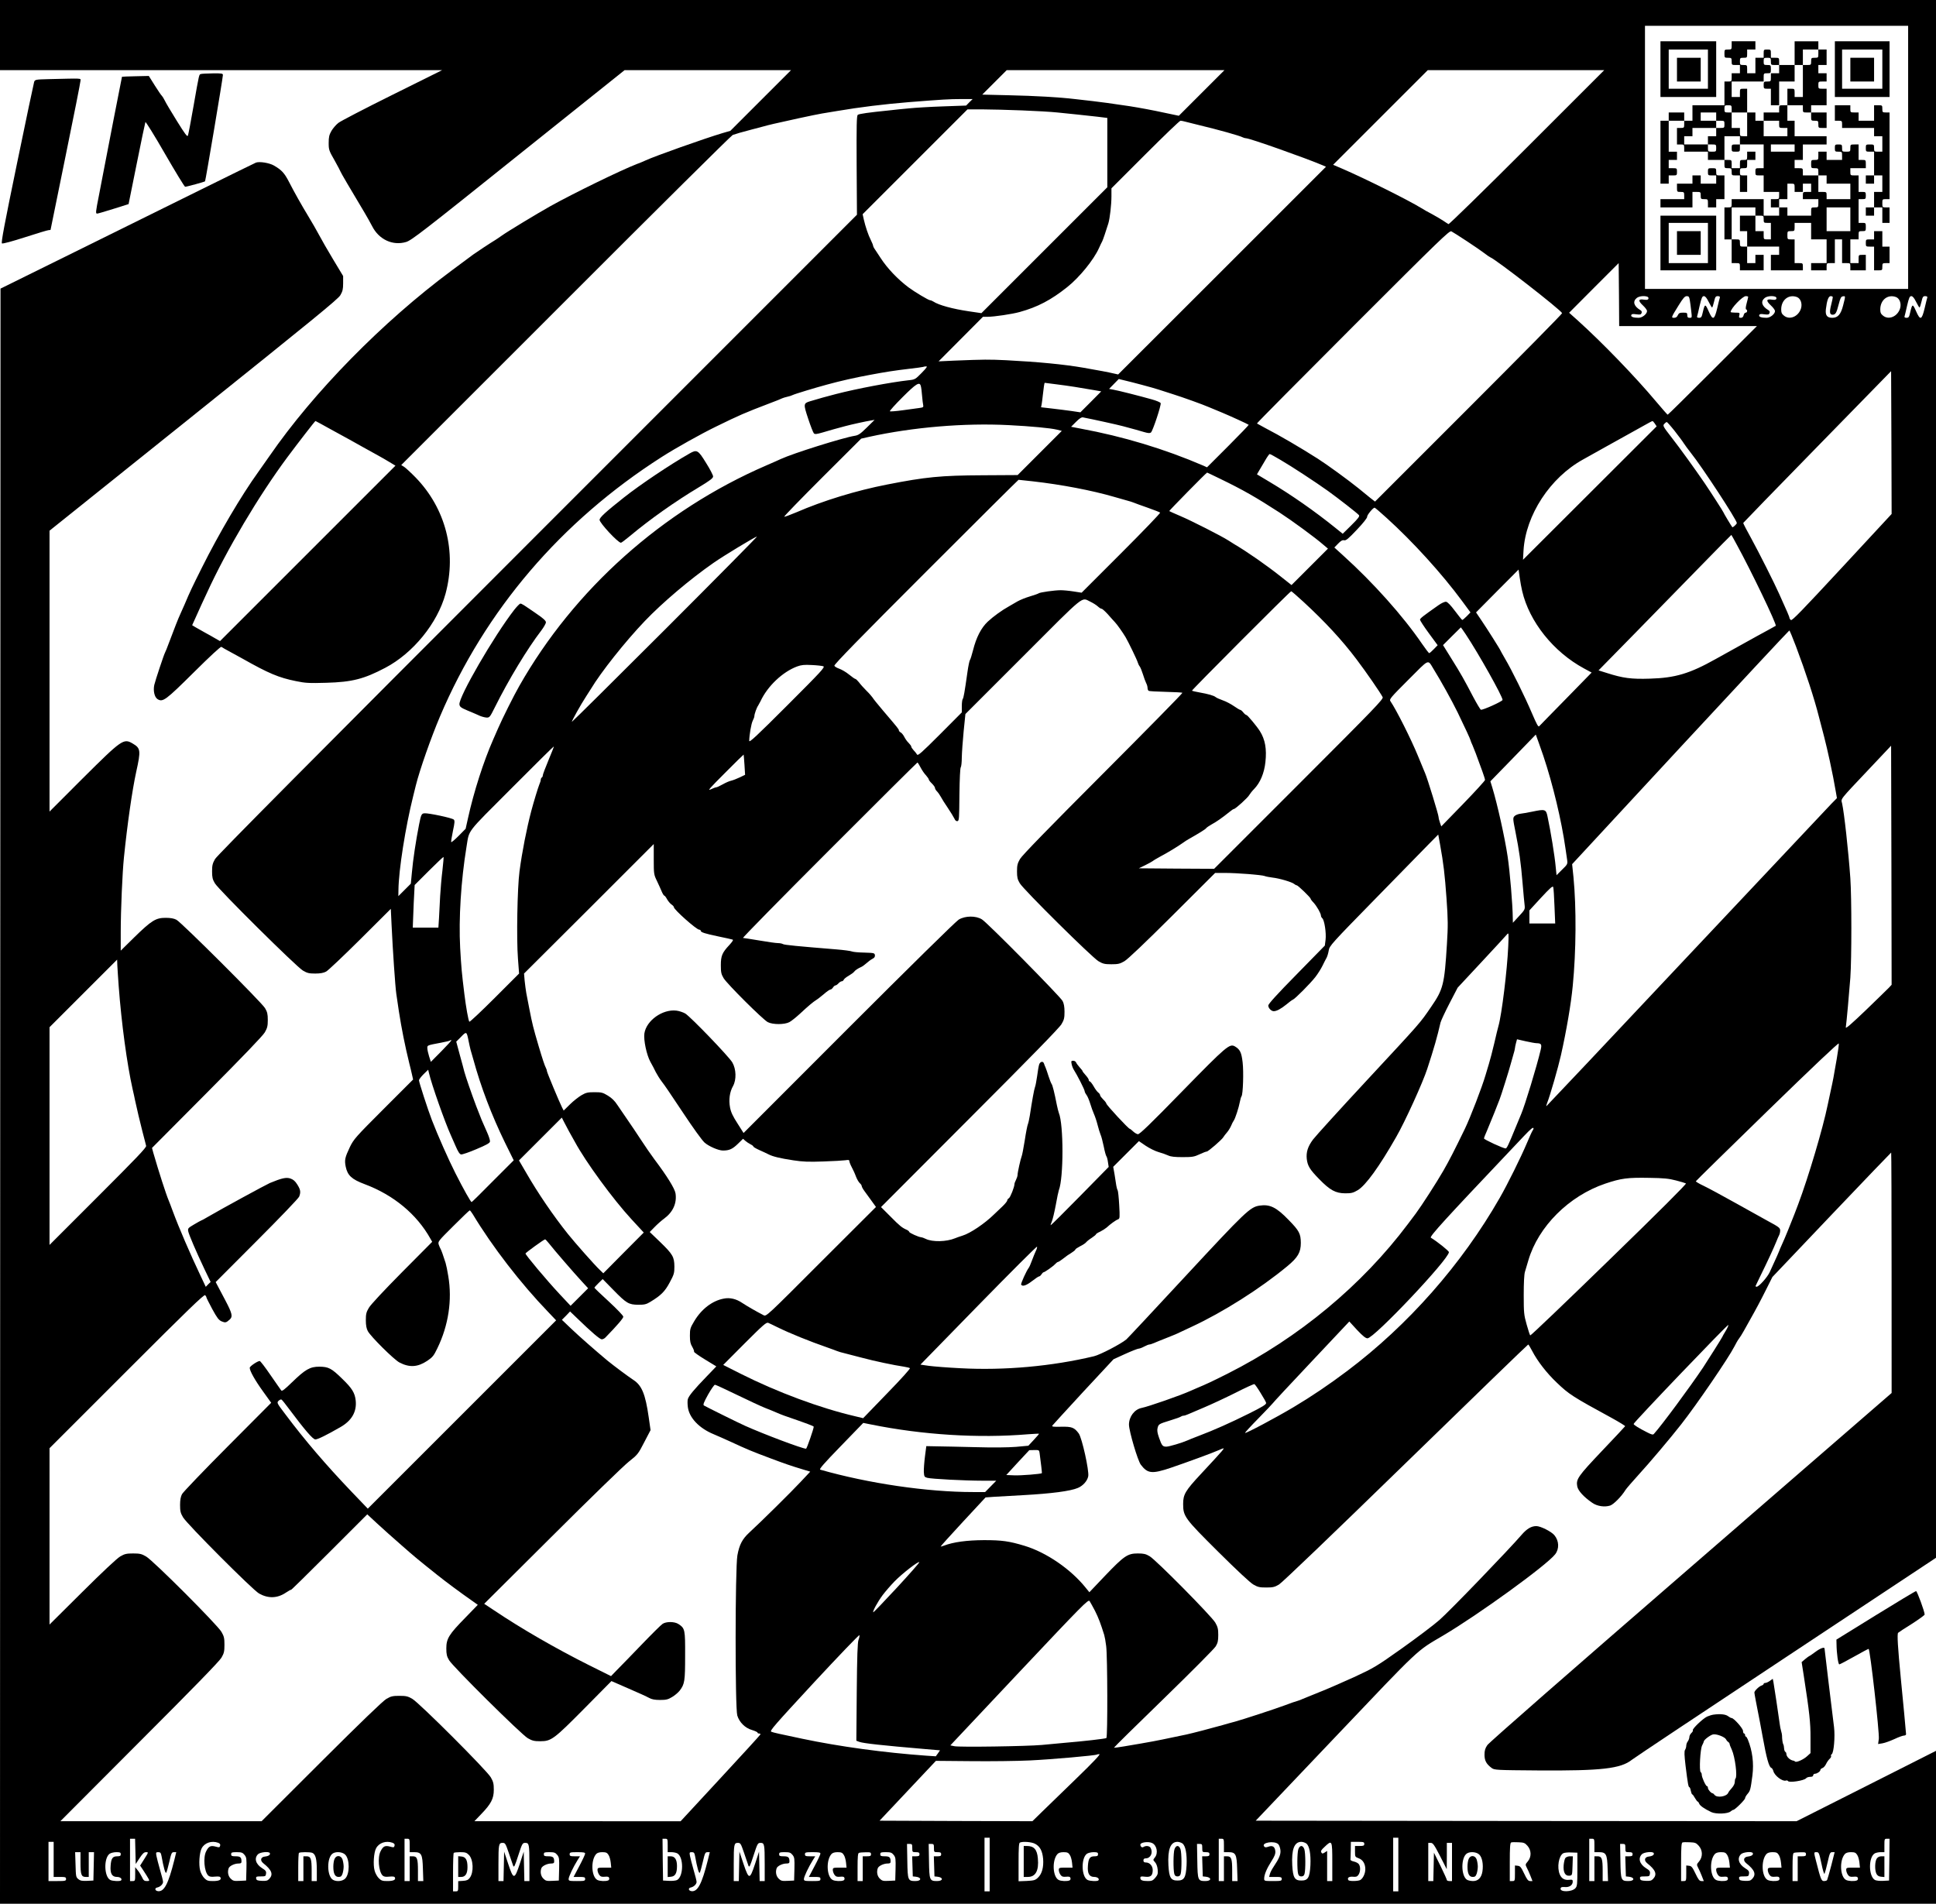 <svg xmlns="http://www.w3.org/2000/svg" version="1.0" width="2501.333" height="2460" viewBox="0 0 1876 1845"><path d="M0 34v34h428.4l-48.3 24c-26.6 13.2-50.1 25.4-52.2 27.1-2.2 1.7-5.2 5.2-6.7 7.7-2.2 3.9-2.7 5.9-2.7 11.7 0 6.7.3 7.5 5.8 17.1 3.1 5.6 5.7 10.5 5.7 10.8 0 .5 9.3 16.4 23.5 40.1 2.3 3.8 5.4 9.5 7 12.5 6.6 13.2 20.1 19.4 33.1 15.5 5.3-1.7 16-9.9 108.7-84.2L605.2 68h161.3l-29.4 29.4-29.4 29.4-7.6 2.2c-17.7 5.3-65.9 22.4-74.6 26.5-1.6.8-5.5 2.4-8.5 3.5-15.3 5.9-61.2 28.3-83.5 40.7-12.5 7-41.8 24.7-47.2 28.6-2.5 1.8-5.3 3.6-6.2 4.2-4.2 2.5-18.9 12.2-21.6 14.2-1.6 1.2-11.1 8.2-21 15.6-66.7 49.5-133.7 117.8-176.4 179.7-2.9 4.1-7.8 11.1-10.9 15.5-16.1 22.3-38.2 59.8-54.5 92.5-9.7 19.4-11.7 23.6-16.7 35.5-1.2 2.7-3 6.8-4 9-2.2 4.6-6.3 15.2-11.1 28-1.8 4.9-3.6 9.4-4 10-.9 1.4-9.5 27.2-10.4 31.3-1.2 5.6.2 11.8 3.1 13.7 5.1 3.3 7.9 1.2 35.4-26.1 15.4-15.3 26-25.1 26.5-24.5.6.4 4.6 2.8 9 5.1 4.4 2.4 9.6 5.2 11.5 6.3 25.3 14.3 35 18.4 51.8 21.8 9.2 1.9 12.6 2.1 29.5 1.6 24.8-.7 36.3-3.6 57-14.5 26.9-14.1 50.6-43.2 58.4-71.7 11-40.7.2-82.8-29.1-112.9-4.5-4.6-9.4-9.1-10.9-10.1l-2.9-1.8 159.4-159.4c87.6-87.7 160.4-159.9 161.8-160.5 2.5-.9 9.1-2.9 18.5-5.3 2.8-.7 7.7-2 11-2.9 6.5-1.8 9.5-2.5 35-8.1 9.4-2 19.3-4.1 22-4.5 2.8-.5 9.3-1.6 14.5-2.4 22.3-3.8 45.4-6.6 69.5-8.6 32.9-2.6 39.7-3 50.5-3h11.5l-3.2 3.1-3.1 3.2-22.4.8c-12.2.4-27 1.3-32.8 1.9-5.8.5-14.5 1.4-19.5 2-19.8 2-29.1 3.3-30.3 4.3-1.1.9-1.3 10-1.1 48.9l.3 47.9-309.6 309.7C303.9 734.8 210.4 829 208.4 832.5c-2.4 4.2-2.9 6.1-2.9 12 0 5.8.5 7.8 2.7 11.5 3.7 6.3 79 80.9 85.3 84.6 4.2 2.5 6.1 2.9 12 2.9 4.8 0 8.1-.6 10.5-1.9 1.9-1 16.8-15.1 33.1-31.3l29.6-29.5.7 14.9c1.2 25.5 3.6 60.5 4.6 67.3.5 3.6 1.7 11.2 2.5 17 2.6 16.7 5.9 33.4 10.1 50.5.9 3.3 2 8.2 2.6 10.8l1.1 4.9-28.7 28.7c-27 27-28.8 29.1-32.5 36.6-4.9 10.4-5.4 12.6-4.1 19.2 1.8 8.5 5.8 12.2 18.3 16.9 28.1 10.5 50.6 29.2 63.8 52.9l1.7 3-29.3 29.5c-17.7 17.9-30.4 31.5-32.1 34.5-2.5 4.2-2.9 6.1-2.9 12 0 4.8.6 8.1 1.9 10.5 2.8 5.3 25.3 27.6 30.6 30.4 9.7 5.1 17.7 4.6 26.9-1.5 5.2-3.5 6.4-4.9 9.9-12.2 10.8-22.2 14.5-46.8 10.6-69.9-.8-5.1-2-10.9-2.6-12.8-2.2-7.1-4.2-12.5-4.8-13.5-.4-.6-1.2-2.4-1.8-4.1-1-3.1-.9-3.3 14.2-18.3 8.3-8.3 15.4-15.1 15.8-15.1.3 0 1.7 1.7 2.9 3.7 19 31.6 46.6 67.3 73.1 94.8l7.7 8.1-91.2 91.2-91.3 91.3-16.1-16.8c-24.4-25.6-44.6-49.1-63.5-74.3-8.5-11.2-8.7-11.5-6.9-13.4 1.1-1 2.4-1.6 2.9-1.2.6.3 3.6 4.1 6.8 8.4 16.1 21.5 23.6 30.2 26 30.2 2.3 0 10.7-4.1 24.4-12 10.8-6.2 15.8-14.8 14.7-25.6-.8-7.5-3.5-11.9-12.9-21-10.6-10.4-13.4-11.8-22.3-11.9-9.1 0-13.6 2.6-26.5 15.1-7.4 7.2-9.8 9-10.5 7.9-.6-.7-5.2-7.5-10.4-14.9-5.1-7.5-9.8-13.6-10.4-13.6-2.1 0-9.7 5.1-9.7 6.6 0 3 5.1 12.1 12.9 22.9l7.9 11-42.3 42.5c-23.3 23.4-43.1 44.1-44.1 46-1.3 2.4-1.9 5.7-1.9 10.5 0 5.9.4 7.8 2.9 12 3.7 6.4 67.3 70.2 73.6 73.8 8.8 5 17.7 4.8 26-.8 2.7-1.8 5-3.1 5-2.7 0 .4 16.6-15.9 36.9-36.2l37-37 9.7 9c5.3 4.9 15.8 14.3 23.4 20.9 12.7 11.2 16.6 14.4 34.8 28.9 7.7 6.2 23.8 18.1 33 24.5l6.2 4.4-12.3 12.7c-15.7 16-18.2 20.1-18.2 29.5 0 5.8.5 7.8 2.7 11.5 3.8 6.4 70 72 76.3 75.6 4.2 2.4 6.1 2.9 12 2.9 10.7 0 13.2-1.9 43-32l26-26.3 16.5 7.2c9.1 3.9 18.1 8 20 9.1 2.5 1.4 5.5 2 10.5 2 5.9 0 7.8-.4 11.7-2.8 2.6-1.5 5.9-4.3 7.4-6.2 4.9-6.4 5.3-9.3 5.3-34 .1-25.3-.1-26.4-6.5-30.6-3.8-2.5-12-2.5-15.4-.1-1.4.9-10.6 10-20.4 20.2-9.8 10.2-20.5 21.2-23.7 24.4l-5.8 6-21.3-10.6c-32.3-16.2-65.3-35.2-92.4-53.4l-9.2-6.1 65.7-65.4c36.1-36 69.6-68.6 74.5-72.4 8.6-6.8 9-7.4 14.9-18.8l6.1-11.7-1.8-12.6c-3.2-22.4-6.7-30.8-14.9-36.1-5.3-3.5-18.7-13.5-25.1-18.7-12.3-10.3-26.9-23.1-35.1-30.9l-9-8.6 4-4 3.9-4.1 7.1 6.8c13.5 13.1 21.8 20.2 23.6 20.2 1.1 0 2.7-.8 3.6-1.8 11.2-11.5 17.3-18.6 17.3-20.1 0-1-6-7.3-14-14.7-7.7-7-14-13.1-14-13.4 0-.3 1.8-2.4 4-4.5l4-3.9 10.4 10.6c12.6 12.9 14.8 14.2 24.1 14.3 5.9 0 7.7-.4 11.5-2.7 10.4-6.3 14.2-10 18.9-18.8 4.2-7.8 4.6-9.1 4.6-15.5-.1-9.3-1.5-11.9-13.8-23.8l-10.1-9.7 4.5-4.6c2.4-2.5 6.7-6.4 9.6-8.5 8.5-6.3 12.3-14.9 10.9-24.3-.7-4.6-8-16.5-20.5-33.1-3.3-4.4-9.2-13-13.1-19-4-6.1-9.8-14.8-13.1-19.5-3.3-4.7-7.6-11.1-9.7-14.2-2.5-3.9-5.4-6.7-9.2-9-4.9-3-6.2-3.3-13-3.3-6.4 0-8.2.4-12.5 2.9-2.7 1.6-7.8 5.5-11.2 8.9l-6.1 6-1.5-2.9c-2.6-5.1-14.7-34.1-14.7-35.3 0-.6-.4-1.9-.9-2.9-1.3-2.4-3.4-8.8-7.1-21.2-5.4-18.4-6.1-21.2-9-36-1.1-5.8-2.5-12.8-3-15.5-.5-2.8-1.2-8.2-1.6-12l-.6-7 62.9-62.7 62.8-62.8v14.8c0 14.4.1 14.8 3.2 21.2 1.7 3.6 3.8 8.2 4.6 10.2.9 2.1 2 3.8 2.4 3.8.5 0 1.7 1.6 2.7 3.5 1.1 1.9 3 4.2 4.2 5 1.3.9 2.4 2 2.4 2.7 0 2.3 21.9 21.8 24.6 21.8.8 0 1.4.5 1.4 1 0 1.5 3.9 2.8 17.4 5.6 6.7 1.4 12.7 2.7 13.5 3 .9.3-.1 1.9-3.2 5.3-6.9 7.4-8.2 10.4-8.2 19.6 0 6.9.4 8.6 2.7 12.5 3.3 5.5 38 40.1 42.8 42.6 4.8 2.5 16.2 2.5 20.9 0 1.9-1 6.4-4.6 10.1-8 8.4-7.8 12.8-11.5 16-13.5 1.4-.8 4.7-3.5 7.5-5.8 2.7-2.4 5.5-4.3 6.2-4.3.7 0 1.8-.9 2.5-2s1.8-2 2.4-2c.6 0 1.9-.9 2.9-2s2.4-2 3.2-2c.7 0 1.6-.7 1.9-1.5.3-.8 2.5-2.6 5-4 2.4-1.4 4.7-3.1 5.1-3.8.9-1.3 3.7-3.2 6.9-4.6 1.2-.5 3.4-2.2 5-3.6 1.6-1.5 4.2-3.4 5.7-4.2 2-1 2.7-2 2.5-3.6-.3-2.1-.9-2.2-10.3-2.5-5.5-.1-10.9-.6-12-1.1-1.1-.5-7.8-1.4-15-2-38.2-3.1-50.2-4.3-51.7-5.1-1-.6-3.2-1-5-1-1.8 0-9.8-1.1-17.8-2.5-8-1.3-15.2-2.5-16-2.5-.8 0 36.8-38.3 83.5-85 46.7-46.8 85.2-85 85.5-85 .3 0 1.7 2.1 3 4.7 1.4 2.7 3.7 6.1 5.3 7.7 1.5 1.7 2.7 3.5 2.7 4 0 .6 1.4 2.4 3 3.9 1.6 1.6 3 3.5 3 4.3 0 .8.9 2.3 1.9 3.3 1.1 1.1 2.7 3.4 3.7 5.2.9 1.8 4 6.7 6.8 10.8 2.8 4.2 5.7 8.9 6.4 10.4.8 1.9 1.8 2.7 3 2.5 1.6-.3 1.7-2.5 1.9-25.7.2-15.6.7-25.9 1.3-26.5.5-.5 1-4.8 1-9.6.1-4.7.9-16 1.8-25.3l1.7-16.7 56-56c61.7-61.8 56-57.1 65.2-52.8 2.5 1.2 5.7 3.2 7.1 4.5 1.4 1.3 3 2.3 3.7 2.3.7 0 3.3 2.4 5.9 5.2 2.5 2.9 5.7 6.4 7 7.8 2.2 2.3 7.4 9.7 10.3 14.5 2.5 4.2 11.2 22.1 11.8 24.5.4 1.4 1.3 3.2 2 4 .6.8 2 4.2 3 7.4 1 3.3 2.4 7.1 3.1 8.5.8 1.4 1.4 3.6 1.4 4.8 0 1.2.5 2.5 1.1 2.8.5.4 8 .8 16.5 1 8.6.2 15.8.6 16.2.9.3.4-34.3 35.6-77 78.4-52.3 52.4-78.5 79.3-80.4 82.7-2.4 4.2-2.9 6.1-2.9 12 0 5.8.5 7.8 2.7 11.5 3.7 6.3 70 71.9 76.3 75.6 4.3 2.5 6 2.9 12.5 2.9 6.4 0 8.2-.4 12.5-2.9 3.2-1.8 19.8-17.6 46.5-44.2l41.5-41.4h9.5c11.9 0 35.8 1.9 38.5 3 1.1.5 4.5 1.1 7.5 1.5 6.6.7 18.9 4.3 21.1 6.2.8.7 2 1.3 2.5 1.3 1.1 0 13.4 11.8 13.4 13 0 .4 1.2 2.1 2.8 3.7 3.2 3.5 7.2 10.5 7.2 12.6 0 .8.6 2 1.3 2.6 2.1 1.7 4 14.4 3.2 20.9l-.7 5.6-27.4 28c-19 19.3-27.4 28.6-27.4 30.1 0 2.5 2.9 5.5 5.3 5.5 2.8 0 7-2.3 12.2-6.5 2.8-2.3 5.5-4.4 6.2-4.6 2.1-.7 17.1-15.8 21.9-22 2.5-3.2 5.6-8.2 7-11.1 1.4-2.9 3.2-6.4 4-7.8.7-1.4 1.6-4.5 2-7 .7-4.3 2.5-6.4 44.7-49.5 24.2-24.8 47.9-49 52.7-53.9l8.7-8.8 1.7 9.3c3.5 19.4 4.6 29.1 6.3 52.5 1.5 21.2 1.5 26.6.4 44.5-2.4 39.1-3.6 43.7-15.3 60.7-11.1 16.2-9 13.8-62.3 71.2-26.3 28.3-49.7 54.1-52.1 57.3-5.1 6.8-6.8 12.3-6.1 18.9.8 6.8 3 10.3 12 19.5 10.5 10.8 15.9 13.7 25.2 13.8 6 0 7.7-.4 12.1-3 7.7-4.5 21-22.9 37.3-51.5 8.6-14.9 25.9-53 30.1-66 6.7-20.4 9.7-31.1 12.9-45 .5-1.9 4.4-10.3 8.7-18.6l7.9-15.2 23-24.7c12.7-13.6 23.8-25.7 24.8-26.9 1.7-2 1.8-1.6 1.2 11.9-1 22.6-6.3 66.1-9.5 77-.5 1.6-2.3 9.1-4 16.5-1.7 7.4-4.1 16.4-5.2 20-1.1 3.6-2.6 8.5-3.3 11-3.3 11.4-14.7 41-20 52-10.4 21.4-14.8 30-20.8 40.5-6.6 11.5-21.2 34.1-26.7 41.5-1.4 1.9-4.8 6.4-7.5 10-44.7 59.6-106 110.5-175 145.3-15.4 7.7-19.3 9.6-30.5 14.3-1.9.9-4.4 1.9-5.5 2.4-9.5 4.3-40.7 15.2-47.3 16.5-6.9 1.4-12.2 8.5-12.2 16.2.1 6.4 8.5 34.9 11.5 38.8 6.6 8.7 10.8 9.1 29 3 14.5-4.9 41.5-14.8 45-16.5 1.1-.5 3.3-1.4 4.8-2 3.2-1.1 2.8-.7-20.5 24.4-15.2 16.3-17.3 19.9-17.3 29.1 0 12.1 1.4 14 34.2 46.6 17.4 17.3 30.8 29.8 33.8 31.5 4.3 2.5 6 2.9 12.5 2.9s8.2-.4 12.4-2.9c2.9-1.7 50.9-47.7 122.8-117.7 64.9-63.2 118.3-114.9 118.7-114.9.3 0 2.1 2.9 3.9 6.4 5.1 9.8 13.9 21.2 23.8 30.6 11.8 11.3 15.2 13.5 53.2 34.2 7.3 4 13.1 7.6 13 8-.2.4-10.2 11.1-22.3 23.8-23.4 24.7-25.4 27.5-24.1 34.5.8 4.2 6.2 10.2 14.5 15.9 4.8 3.4 12 4.4 17.4 2.7 3.4-1.2 10.9-8.7 14.9-15.2.9-1.4 6.5-7.9 12.5-14.5 10.2-11.1 30.7-35.3 41.4-49 15.1-19.2 46.1-64.6 51.6-75.5 1.5-3 3.4-6.3 4.3-7.4.9-1.1 3.2-4.7 5-8 1.8-3.3 4.2-7.6 5.3-9.5 6.3-11.1 10.9-19.8 16.2-30.4l6-12 57.3-60.3c31.6-33.2 57.6-60.3 57.8-60.3.2 0 .4 52.4.4 116.5V1350l-194.5 168.6c-117.8 102.1-195.7 170.2-197.3 172.7-2.1 3.1-2.7 5.3-2.7 9.3 0 5.7 1.8 9 6.9 12.8 2.7 2 4.1 2.1 45.4 2.4 61.1.4 79.7-1.7 90.6-10.4 2.2-1.8 69.5-46.6 149.4-99.5l145.2-96.2V0H0v34zm1849 118.5V280h-255V25h255v127.5zm-684.6-62.4l-22.1 22.1-11.9-2.5c-14.2-3.1-26.4-5.3-35.9-6.8-18-2.7-27.7-4-35.5-4.9-4.7-.5-12.5-1.4-17.5-2-15.2-1.8-37.8-3.1-64.4-3.7l-25.3-.6 11.8-11.8L975.5 68h211l-22.1 22.1zm315.2 52.8c-41.4 41.4-75.5 74.7-76 74.3-.6-.3-2.9-1.8-5.1-3.3-2.2-1.4-7-4.3-10.7-6.3-3.7-1.9-8.5-4.6-10.5-5.9-12.1-7.5-55.2-29-77.1-38.4l-8.4-3.6 45.9-45.9 45.8-45.8h171l-74.9 74.9zM990.5 107c13.2.5 28.5 1.4 34 2 5.5.5 14.3 1.4 19.5 2 5.2.5 13.9 1.5 19.3 2.1l9.7 1.2v67.2l-61 61-61 61-12.2-1.8c-15.6-2.3-29.2-6-34.3-9.4-1.1-.7-2.5-1.3-3.2-1.3-1.5 0-15.2-8.2-20.8-12.4-10.6-7.9-20.9-18.8-27.2-28.6-2-3-4.4-6.7-5.4-8.2-1.1-1.5-1.9-3.2-1.9-3.8 0-.6-1-2.9-2.1-5.2-2.5-4.8-5.3-13.2-6.9-20.2l-1.1-5 50.8-50.8 50.8-50.8H952c8 0 25.3.5 38.5 1zm158.4 11l11.6 2.9c20.9 5 40.7 10.6 43.7 12.2 1 .5 2.4.9 3.3.9 3.5 0 57.5 19.1 74.2 26.2l3.2 1.4-100.7 100.7-100.7 100.6-4.5-1c-4.6-1.1-14-2.9-29-5.5-19-3.3-44.1-5.7-75-7.3-17.2-.8-20.5-.8-50.5.4l-15 .7 21.5-21.6 21.5-21.6h4.7c6.1 0 23.6-2.6 30.8-4.6 17.4-4.8 30.4-11.6 46.2-24.2 11.7-9.3 25.5-26.2 30.7-37.7 1.2-2.8 2.7-5.8 3.2-6.7.8-1.6 3.4-9.3 5.9-17.3 1.5-5 3-18.2 3-26.3v-7.7l32.7-32.7c18.1-18.1 33.4-32.8 34.2-32.8.7 0 3 .4 5 1zm272.6 115.8c7.2 4.7 14.8 10 17 11.7 2.2 1.8 4.7 3.4 5.5 3.8 5.6 2.1 68.7 51.2 69.7 54.2.2.6-40.6 41.9-90.5 91.8l-90.8 90.8-5-3.9c-2.7-2.2-7.6-6.2-10.9-8.9-10.3-8.3-30.5-23-39.6-28.8-17.3-11-36.8-22.4-50.9-29.7-4.1-2.2-7.7-4.2-8-4.4-.2-.3 41.6-42.5 93-93.9 84.6-84.6 93.6-93.3 95.4-92.3 1.2.6 8 4.9 15.1 9.6zm214.3 82.2h66.7l-43 43c-23.6 23.6-43.2 43-43.5 42.9-.3 0-5.3-5.7-11.2-12.7-20-23.9-52.1-57.1-75.8-78.5l-8.5-7.6 24-24.1 24-24 .3 30.5.2 30.5h66.8zm-39.4-28.4c.8.3 1.2 1.2.9 2-.4 1-1.5 1.2-4.3.8-5.5-.9-5.9 1-1.1 5.5 2.3 2.1 4.1 4.6 4.1 5.5 0 2.9-4.6 6.6-8.2 6.6-5.1 0-7.7-1-7.1-2.6.4-1.1 1.6-1.3 4.9-.8 3.7.5 4.5.3 5.1-1.2.4-1.2.1-2.1-1.1-2.8-6.4-3.8-7.8-8.4-3.6-11.8 2.2-1.8 7.3-2.4 10.4-1.2zm41 3.1c.4 2.1 1 6.8 1.4 10.5.8 6.7.8 6.8-1.5 6.8-1.8 0-2.3-.6-2.3-2.5 0-2.3-.4-2.5-4-2.5-3.3 0-4.2.4-5.2 2.5-.7 1.7-1.9 2.5-3.6 2.5-3 0-2.9-.3 4.3-11.9 4.5-7.3 6.1-9.1 8-9.1 1.9 0 2.4.7 2.9 3.7zm18.3 1.8c1.5 3 3 5.5 3.3 5.5.4 0 1.2-2.5 1.9-5.5 1.1-4.8 1.6-5.5 3.6-5.5 1.5 0 2.3.5 2.1 1.2-.3.7-1.4 5.5-2.6 10.5-2.8 11.7-4.3 12.1-8.4 2.7-3.2-7.2-3.6-7.1-5.6 1.3-1 4.6-1.5 5.3-3.6 5.3-1.4 0-2.2-.5-1.9-1.3.2-.6 1.4-5.4 2.5-10.5 1.8-7.7 2.5-9.2 4.1-9.2 1.3 0 2.7 1.7 4.6 5.5zm38.3-4.8c0 .5-.7 3.3-1.5 6.3-.9 3.4-1.1 5.6-.5 5.8 1.5.5 1.2 3.2-.4 3.2-.8 0-1.7 1.1-2 2.5-.4 1.7-1.3 2.5-2.7 2.5-1.8 0-2-.4-1.5-2.5.6-2.4.4-2.5-3.9-2.5-2.5 0-4.5-.3-4.5-.6 0-3.4 11.5-15.4 14.7-15.4 1.3 0 2.3.3 2.3.7zm26.4-.1c.8.3 1.2 1.2.9 2-.4 1-1.5 1.2-4.3.8-5.5-.9-5.9 1-1.1 5.5 2.3 2.1 4.1 4.6 4.1 5.5 0 2.9-4.6 6.6-8.2 6.6-5.1 0-7.7-1-7.1-2.6.4-1.1 1.6-1.3 4.9-.8 3.7.5 4.5.3 5.1-1.2.4-1.2.1-2.1-1.1-2.8-6.4-3.8-7.8-8.4-3.6-11.8 2.2-1.8 7.3-2.4 10.4-1.2zm20.9.3c3.5 1.4 5.3 6.3 3.9 11-2.4 7.8-10.9 11.5-16.4 7.1-2.2-1.7-2.8-3-2.8-6.1 0-9.3 7.3-15 15.3-12zm34.7.1c0 .6-.7 4-1.6 7.5-1.8 7.1-1.4 9.5 1.4 9.5s3.8-1.7 5.9-10c1.6-6.2 2.3-7.6 4.1-7.8 2.6-.4 2.6-.6.2 8.8-2.2 8.7-5.1 12-10.5 12-5.1 0-6.9-2.4-6.2-8.4 1-8.5 2.5-12.6 4.7-12.6 1.1 0 2 .5 2 1zm61.3-.1c3.5 1.4 5.3 6.3 3.9 11-2.4 7.8-10.9 11.5-16.4 7.1-2.2-1.7-2.8-3-2.8-6.1 0-9.3 7.3-15 15.3-12zm19.4 4.6c1.5 3 3 5.5 3.3 5.5.4 0 1.2-2.5 1.9-5.5 1.1-4.8 1.6-5.5 3.6-5.5 1.5 0 2.3.5 2.1 1.2-.3.7-1.4 5.5-2.6 10.5-2.8 11.7-4.3 12.1-8.4 2.7-3.2-7.2-3.6-7.1-5.6 1.3-1 4.6-1.5 5.3-3.6 5.3-1.4 0-2.2-.5-1.9-1.3.2-.6 1.4-5.4 2.5-10.5 1.8-7.7 2.5-9.2 4.1-9.2 1.3 0 2.7 1.7 4.6 5.5zm-963.6 68.9c-6.1 6.2-6.6 6.5-12.5 7.1-17.2 1.9-50.6 8.2-70.6 13.4-10.5 2.7-14.6 3.9-25.1 7-6.4 2-6.5 2.6-1.8 16.8 2.3 7 4.8 13.4 5.5 14.2 1 1.1 2.4 1 8.6-.8 7.1-2.1 14.5-4.2 21.8-6.1 5.4-1.5 20.1-4.7 24.5-5.4l4-.7-7.5 7.4c-6.4 6.3-8.2 7.5-12 8.1-11.2 1.8-59.4 16.9-71.5 22.5-1.1.6-7.4 3.3-14 6.2-100.4 43.4-186.2 120-239.4 213.9-5 8.7-16.5 31.7-20.5 41-2.1 4.7-4.1 9.4-4.6 10.5-9.4 21.3-18.9 50.9-24.5 76.4l-2.3 10.3-6.8 6.9c-3.8 3.8-7 6.5-7.2 6-.2-.6.6-5.4 1.7-10.8 1.7-7.9 1.9-10 .8-11-1.5-1.6-24.8-6.5-28.5-6.1-2.7.3-3.2 1.2-5.1 10.8-3.1 15.8-5.9 34.2-7 46.9l-1 10.5-6 6-6.1 6.1.1-6c.2-19.3 6.8-61 14.3-91 .8-3.3 2-8 2.6-10.5 3.8-15.2 14.6-45.9 23.3-66.5 43.8-103.1 117.4-189.3 214.9-251.6 13.4-8.6 38.3-22.5 52.3-29.3 23.3-11.4 27.9-13.4 52-22.6 6.1-2.3 11.7-4.5 12.5-5 .9-.4 3.1-1.1 5-1.5 1.9-.4 4.1-1.1 5-1.6 1.9-1 21.6-7 33.5-10.2 12.7-3.5 27.9-6.9 41-9.3 15.3-2.9 25.1-4.4 38-5.9 7.2-.8 13.5-1.7 14-1.9.6-.3 1.9-.5 3-.5 1.4-.1.3 1.5-4.4 6.3zM1784.9 550c-38.6 41.6-48.4 51.8-49.5 50.9-.8-.6-1.4-1.6-1.4-2.1s-1-3-2.1-5.6c-1.9-4.1-4.7-10.5-7.9-17.7-4.2-9.6-19.9-40.7-26.6-52.9-4.6-8.3-8.3-15.4-8.2-15.8.2-.4 32.5-33.7 71.8-73.9l71.5-73.2.3 69.2.2 69.2-48.1 51.9zM1107 373.1c6.3 1.7 13.3 3.6 15.5 4.4 2.2.7 8.5 2.8 14 4.5 9.9 3.1 29.3 10.1 35 12.6 1.7.7 7.5 3.1 13 5.4 9 3.8 24.3 10.8 25.5 11.7.2.2-8.8 9.6-20 20.8l-20.4 20.4-3.5-1.6c-37.9-16.3-77.8-28.3-118.9-35.9l-9.3-1.8 4.7-4.7c3.4-3.4 5.4-4.7 6.8-4.4 10.4 2 33.8 7.2 38.6 8.5 11.7 3.1 15.1 4.1 20.2 5.6 4.4 1.3 6.1 1.4 7.1.5 1.8-1.5 10.1-26.6 9.4-28.4-.3-.8-4.1-2.4-8.4-3.6-12-3.4-33.4-8.8-37.7-9.5l-3.9-.7 4.7-4.8 4.7-4.8 5.7 1.4c3.1.7 10.9 2.7 17.2 4.4zm-83-.6c11.4 1.4 23.3 3.3 36.3 5.6l6.8 1.2-10.1 10.2-10.1 10.1-8.7-1.3c-4.8-.6-13.3-1.8-19-2.4l-10.4-1.2.6-3.1c.3-1.7.8-5.6 1.1-8.6.7-6.6 1.5-12 1.8-12 .1 0 5.4.7 11.7 1.5zm-131.7 1.7c.4 1.3.9 5.4 1.2 9.3.3 3.8.8 8 1.1 9.2.4 1.9-.1 2.2-3.8 2.7-2.4.3-9.6 1.3-16.1 2.2-6.5.9-12.1 1.3-12.4 1-.4-.4 5.1-6.5 12.2-13.6 13.4-13.4 16.7-15.4 17.8-10.8zm-572.1 41.7c7.9 4.3 16.3 9 18.8 10.3 5.6 3.2 20.8 11.6 27.5 15.3 2.8 1.5 7.6 4.3 10.9 6.3l5.8 3.5-85 85-85 85-4.4-2.5c-2.3-1.4-7-4-10.3-5.8-3.3-1.8-7.4-4.1-9.2-5.2l-3.1-1.9 3.5-7.7c1.9-4.2 4.4-9.7 5.5-12.2 1.2-2.5 3.6-7.7 5.4-11.6 19-41.5 50.1-93.9 77.8-131.2 10.3-13.8 26.8-35.2 27.3-35.2.1 0 6.7 3.5 14.5 7.9zm1283.4-5.3l1.7 2.6-64.7 64.6-64.8 64.7.5-9c2.1-34.4 25.8-70.6 57.7-88.2 3-1.7 12.9-7.2 22-12.3 9.1-5.1 19.2-10.7 22.5-12.5 3.3-1.8 9.6-5.4 14-7.8 4.4-2.5 8.3-4.6 8.7-4.6.4-.1 1.5 1.1 2.4 2.5zm19.2 7.1c3.8 4.9 7.8 10.2 8.8 11.9 1.1 1.7 4.1 5.8 6.7 9.1 11 13.7 44.7 65.2 44.7 68.2 0 1-3.9 4.6-4.4 4-.7-.8-8.6-13.9-8.6-14.4s-12.1-19.3-18.2-28.3c-8.8-12.9-24-34-32.3-44.6-8-10.3-8.4-11.1-6.8-12.8.9-1 2-1.8 2.4-1.8.4 0 3.9 3.9 7.7 8.7zM977.5 412c21.6 1.1 40.7 2.9 46.7 4.4l4.7 1.2-21.4 21.4-21.4 21.4-33.8.2c-40.7.2-55.1 1.6-92.8 9-29.7 5.8-61.8 15.6-87.8 26.9-6 2.5-11.3 4.5-11.8 4.3-.5-.2 16.1-17.3 36.8-38l37.8-37.7 7.5-1.7c42.5-9.4 92.6-13.6 135.5-11.4zm263.3 33.7c11 6.4 33.7 21.3 45.9 30 10 7.2 28.5 21.6 30.1 23.5.9 1.1-.5 3.1-7.3 9.8l-8.4 8.3-6.8-5.5c-20.3-16.4-43.1-32.3-64.1-44.8l-12.2-7.3 2.1-3.6c1.2-2 3.8-6.4 5.8-9.8 2-3.5 4-6.3 4.4-6.3.5 0 5.2 2.5 10.5 5.7zm-58.5 18.3c22.3 10.8 34.5 17.8 57.7 32.8 12 7.8 34.7 24.4 42.3 31.1l4.5 3.8-17.7 17.7-17.6 17.6-10.5-8.3c-13.6-10.8-32.5-24-44.8-31.2-.9-.6-3.5-2.2-5.7-3.6-6.8-4.4-36.5-19.5-47-23.9-5.5-2.4-10.2-4.4-10.5-4.7-.3-.3 36-37.3 36.7-37.3.2 0 5.8 2.7 12.6 6zm-181.3 2.5c27.5 3.1 57.2 8.8 78.5 15 5 1.5 10.8 3.1 13 3.7 2.2.6 4.9 1.4 6 1.9 1.1.5 7.2 2.7 13.5 4.9s11.8 4.4 12.2 4.8c.4.4-16.5 18-37.7 39.2l-38.4 38.4-7.8-1.2c-4.3-.7-9.9-1.2-12.5-1.2-5.9 0-20 2-21.3 3-.5.4-4.4 1.8-8.5 3s-9.5 3.4-12 4.8c-2.5 1.5-6.1 3.6-8.1 4.7-6.9 3.8-15.2 9.8-20.7 14.9-6.4 6-11.2 15.3-14.3 27.7-1.2 4.6-2.5 8.9-3 9.5-.5.6-1.6 5.8-2.4 11.5-2.8 19.9-3.8 25.4-4.6 26.3-.5.6-.9 3.7-.9 7v6l-21.2 21.3c-18 18-21.4 21-22.2 19.5-.5-.9-2-2.8-3.3-4.1-1.2-1.3-2.3-2.9-2.3-3.6 0-.6-1.2-2.2-2.6-3.6-1.4-1.3-3.2-3.9-4.1-5.7-.9-1.8-2.4-3.7-3.4-4.3-1.1-.5-1.9-1.5-1.9-2.1 0-1.1-.8-2.1-15.3-19.1-5.1-6-9.7-11.7-10.2-12.7-.6-.9-3.2-4-5.9-6.6-2.7-2.7-6-6.4-7.3-8.2-1.4-1.7-2.9-3.2-3.4-3.2s-3.3-1.9-6.2-4.3c-2.8-2.3-7.1-4.8-9.4-5.6-2.3-.8-4.5-2.1-4.8-2.9-.4-1.2 25.1-27.3 88.7-90.9 49.1-49.1 89.5-89.3 89.8-89.3.3 0 6.6.7 14 1.5zm342.6 35.4c25.2 22.8 53.6 54 73.2 80.6l8.1 11-3.7 3.8c-2 2-3.9 3.6-4.3 3.5-.4-.2-3.6-4.1-7.1-8.8-4-5.4-7.1-8.6-8.5-8.8-1.3-.2-4.4 1.2-7.5 3.4-14.8 10.4-17.8 12.7-17.8 14 0 .7 3.8 6.6 8.5 13l8.6 11.7-3.8 3.9c-2 2.1-4 3.8-4.4 3.8-.4 0-3.5-4.1-6.9-9-18.4-27-47.7-59.7-76.3-85.5l-8.7-7.9 3.7-3.8c2.7-2.8 4.2-3.6 5.8-3.2 1.8.4 4.1-1.5 12.4-10.3 6.1-6.4 10-11.4 9.9-12.5-.3-1.5 5.7-8.8 7.2-8.8.4 0 5.6 4.4 11.6 9.9zm339.5 26.2c13.5 24.6 39 77.6 37.6 78.4-.1.1-3.3 1.9-7.2 4-3.8 2.1-8.8 4.8-11 6-4.6 2.5-31.2 17.3-40 22.2-25.1 14.1-39.2 18.3-63.6 19-18.3.6-26.2-.5-41.6-5.4l-8.3-2.6 35.9-36.6c19.7-20.1 48.6-49.7 64.2-65.7 15.6-16 28.5-29.1 28.6-29 .2.1 2.6 4.5 5.4 9.7zM644.5 610c-49.4 49.4-90.1 89.7-90.3 89.5-.5-.4 8.6-16.7 13.7-24.5 1.9-3 4-6.3 4.6-7.2 9.9-16.5 33.2-45.9 52.4-66 17-17.8 43.9-40.6 66.5-56.3 10-7 40.6-25.5 42.1-25.5.5 0-39.5 40.5-89 90zm830.5-37.2c6.9 29.7 30.3 59 59.9 75l7.4 4-24.8 25.4c-13.7 13.9-25.3 25.9-26 26.6-.9 1-2.4-1.8-7-12.5-6.7-15.8-19.8-42.4-26.2-53.1-2.3-4.1-4.3-7.5-4.3-7.7 0-.6-12.8-20.9-18.3-29l-5.4-8 20.6-20.8 20.6-20.7 1.1 7.7c.6 4.3 1.7 10.2 2.4 13.1zm-211.8 10.6c20.6 19 37.3 37 51.3 55.6 9.6 12.7 22.9 32 25.3 36.6 1 1.8-6.6 9.7-81.1 84.2l-82.2 82.2-36.5-.2-36.5-.3 6-2.9c3.3-1.6 6.7-3.5 7.5-4.1.8-.7 4.2-2.7 7.5-4.5 7.2-3.8 16.7-9.6 21.5-13 1.9-1.4 4.7-3.2 6.2-4 9.2-5.2 15.9-9.3 16.5-10.3.5-.7 2.8-2.3 5.3-3.7 4.5-2.4 10.4-6.5 17.2-12 2-1.7 4-3 4.5-3 1.4 0 13.7-11.1 14.9-13.6.7-1.2 2.7-3.8 4.6-5.7 5.9-6 9.9-15.5 11-26.2 1.4-12.8-.3-21.9-5.4-30-3.1-4.9-12-15.5-12.9-15.5-.6 0-2-1.1-3.1-2.5s-2.4-2.5-2.9-2.5-3.3-1.6-6.1-3.6c-2.9-2-7.7-4.6-10.7-5.6-3.1-1.1-6.3-2.5-7.1-3.2-1.8-1.5-7-3-16-4.6-3.6-.6-6.7-1.4-7-1.6-.5-.5 95.1-96.4 96.2-96.4.4 0 5.8 4.7 12 10.4zm157.1 31.3c12.5 18.8 35.7 60.2 35.7 63.6 0 1.4-19.3 10.1-21 9.5-.6-.2-3.9-5.7-7.4-12.3-9-17.2-11.9-22.4-21.1-37.1l-8.2-13.2 8.6-8.6c4.7-4.7 8.6-8.6 8.7-8.6.1 0 2.2 3 4.7 6.7zm320 11.7c9.4 24.9 17.8 50.6 22.2 68.1 1.4 5.5 3.7 14.3 5.1 19.5 1.4 5.2 3.8 15.8 5.5 23.5 2.9 13.7 3.9 18.6 5.9 30.2l1 5.8-5.4 5.5c-2.9 3-66.1 70.2-140.5 149.2-74.3 79.1-135.4 143.8-135.6 143.8-.3 0 0-1.2.6-2.8 3-7.5 10.8-34.7 13.5-46.7 5.3-23.7 9.7-49.2 11.4-67 3.3-33.5 3.6-75.8.7-105.5l-1.3-12.5 104.9-113.3C1686 662 1733.5 611 1733.9 611c.3 0 3.2 6.9 6.4 15.4zm-351.1 22.1c6.9 11.1 17.4 30 23.2 41.8 6.9 14.2 12.6 26.5 12.6 27.3 0 .3.8 2.4 1.9 4.7 1.7 4 3.4 8.3 9.5 25.2 1.4 3.9 2.6 7.6 2.6 8.4 0 .7-9.5 11.1-21.2 23.2l-21.2 21.8-1.3-3.7c-.7-2-1.3-4.4-1.3-5.3 0-2.2-10.8-37.4-13-42.4-.5-1.1-3.6-8.6-6.9-16.7-6.8-16.6-21.1-45-26.8-53.3-1.2-1.8 0-3.3 17.4-20.7 21-21 18.5-20 24.5-10.3zm-591.4-2.8c1.9.8-1.7 4.7-34.8 37.8-30 30-37 36.5-37 34.5.1-5.9 2-16.8 3.4-19.5.9-1.7 1.6-3.7 1.6-4.5 0-2 2.3-8.4 3.6-10.1.5-.8 1.6-2.8 2.4-4.4 6.7-14.5 21.4-28.4 35.4-33.6 4.1-1.5 6.9-1.8 14.2-1.4 4.9.2 10 .8 11.2 1.2zm697.7 86.8c9.3 27.8 17.7 63 21.5 90 .6 3.8 1.3 8.8 1.6 11 .5 3.8.3 4.3-4.9 9.3l-5.4 5.4-.8-7.9c-.9-10.4-4.9-35-8-49.3-1.4-6.7-2.4-7-14.7-4.4-4.6.9-10 1.9-12 2.1-2 .3-4.4 1.3-5.3 2.3-1.6 1.7-1.5 2.7 1 15.2 3.6 18.1 5.2 29.2 6.9 49.8.8 9.6 1.7 19.3 2 21.5.4 3.7.1 4.4-5.5 10.4l-5.9 6.4-.1-4.4c-.1-13.1-2.8-45.3-5-59.9-2.6-17.8-10.1-51.3-14.8-66.6l-1.9-6.2 22-22.6 22-22.7 3 8.3c1.6 4.6 3.5 10.1 4.3 12.3zm-964 4.2c-3 7.2-5.5 13.8-5.5 14.6 0 .9-.4 1.9-1 2.2-.5.3-1 1.3-1 2.2 0 .8-.6 2.9-1.4 4.6-1.2 2.9-5.4 16.7-7.8 25.7-4.5 17.2-8.9 39.5-11.4 58.5-2.1 15.8-3 65.4-1.5 84.5l1.1 14.5-23.7 23.7c-13.1 13.1-24.1 23.4-24.5 23-.9-.9-3.3-14.4-4.8-26.7-2.5-20.4-3-25.3-4.1-45-1.5-28.2.8-65 6.1-97.5 3-17.6-1.4-11.9 43.8-57.2 22.3-22.4 40.7-40.6 40.9-40.4.2.1-2.2 6.1-5.2 13.3zm1298.8 220.6c-1.6 1.6-11.6 11.4-22.4 21.8-13.7 13.1-19.5 18.2-19.3 16.6.7-4.6 3.4-34.7 4.4-48.2 1.3-18.3 1.3-77.6 0-96.4-1.9-26.6-6-63.7-8-72.5-1.1-4.8-3.1-2.3 25.7-32.8l21.8-23.1.3 115.9.2 115.8-2.7 2.9zM721.4 741.2l.6 9.7-5.2 2.5c-2.9 1.4-6.6 2.8-8.3 3.2-1.6.3-5.3 1.9-8.1 3.5s-5.7 2.9-6.3 2.9c-.7 0-3.1.9-5.4 2-3.5 1.7-1.1-1 13.8-15.9 9.8-9.9 18-17.9 18.1-17.8.1.1.4 4.6.8 9.9zM428.7 843.7c-.9 7-1.8 18.2-2.2 24.8-.3 6.6-.8 16.2-1.1 21.2l-.6 9.3H400l.1-3.3c0-1.7.4-11 .8-20.6l.9-17.4 13.8-13.8c7.6-7.6 14-13.6 14.2-13.4.2.2-.3 6.1-1.1 13.2zm1077.6 34.5l.7 16.8h-25v-12.7l11.2-12.2c9-9.7 11.4-11.8 11.9-10.4.3 1 .9 9.3 1.2 18.5zM454 1008.5c.6 3.3 1.6 7.3 2 9 .5 1.6 1.7 5.7 2.6 9 7.4 27.1 17.8 54.3 30.8 81l8.4 17-20.2 20.2c-11 11.2-20.3 20.3-20.6 20.3-.8 0-7.7-12.2-15.7-28-6.6-13-17.2-36.9-22.8-51.5-3.9-10.1-12.5-36.7-12.5-38.5 0-.9 2-3.5 4.4-5.9l4.5-4.4.7 2.9c2.5 11.1 15.6 48.2 21.4 60.9.5 1.1 2.5 5.6 4.4 10 2.4 5.6 4 8.1 5.4 8.3 1.1.2 7.8-2.1 14.8-5.1 9.8-4.1 13-5.9 13.2-7.4.2-1.1-1.1-5.1-2.8-8.9-5-11.1-5.5-12.3-10.5-25.3-4.9-13-10.2-28.5-11.6-33.6-.4-1.7-2.3-8.9-4.3-16l-3.5-13 4.7-4.7c5.2-5.4 5.4-5.3 7.2 3.7zm1035 2.5c4.6.1 5.2 1.1 3.9 6.6-4 16.8-15.3 53.7-18.8 61.9-.5 1.1-3 7.2-5.6 13.5-6.6 16.2-8.4 20-9.5 20-2.3 0-21-8.6-21-9.7 0-.6 1.3-4 2.9-7.5 1.5-3.5 4.7-11.3 7.1-17.3 2.4-6.1 4.7-11.9 5.1-13 1.2-2.8 9.5-29.2 10.7-34 .6-2.2 1.8-6.3 2.6-9.2.9-2.8 1.6-5.8 1.6-6.5 0-.7.5-2.9 1-4.9l1-3.7 8.3 1.9c4.5 1 9.3 1.9 10.7 1.9zm-1061 7.5l-10.5 10.6-1.7-5.3c-.9-2.9-1.7-6.5-1.7-7.9-.1-2.9-.5-2.8 13.3-5.4 4.3-.8 8.1-1.7 8.4-2 .3-.3 1-.5 1.6-.5.6 0-3.7 4.7-9.4 10.5zm1351.9 7.2c-3.2 18.7-3.6 20.8-5.9 31.3-1.1 5.2-2.5 11.5-3 14-4.6 22.5-18.7 70-28.5 96-2.8 7.4-4.7 12.4-5.6 14.5-.4 1.1-2.4 6-4.4 11-2 4.9-4.7 11.4-6.1 14.3-1.3 2.9-2.4 5.4-2.4 5.7 0 .3-2.7 6.4-9.2 20.5-2.3 4.9-10.4 14-12.6 14-.7 0-1.2-.3-1-.8.2-.4 2.4-5 4.9-10.2 7-14.2 12.6-26.4 15-32.3 1.1-2.8 2.5-6 3-6.9.5-1 .9-2.9.9-4.2 0-2.6-1-3.4-12.5-9.6-3.3-1.8-16.8-9.4-30-16.7-13.2-7.4-27.5-15.1-31.7-17.1-4.3-2-7.6-4-7.5-4.4.1-.4 31.3-31 69.2-67.9 44.5-43.3 69.1-66.6 69.3-65.6.2.9-.7 7.4-1.9 14.4zm-1228.5 70.8c1.3 2.2 3.8 6.7 5.6 10 10.5 19.5 37 55.7 54.8 75l12 13-19.6 19.7-19.6 19.8-3.4-3.3c-5-4.7-23.8-26-30.8-34.7-14.3-17.9-29.1-39.6-40.5-59.4l-7-12 20.8-20.8 20.7-20.7 2.4 4.7c1.3 2.6 3.4 6.5 4.6 8.7zm934.6-2.7c0 .4-.4 1.2-.8 1.7-.5.6-3.1 6.2-5.7 12.5-5.8 13.7-18.7 39.8-26.3 53-36.8 64.3-88.7 123.2-147.7 167.6-17.1 12.9-34.7 24.8-52 35.1-16.6 9.9-46.4 25.8-47.1 25-.2-.2 5.6-6.6 13-14.1 7.4-7.6 13.6-14.1 13.8-14.5.2-.5 16.9-18.5 37.3-40.1l37-39.3 7.5 8.2c5.6 5.9 8.3 8.1 10.1 8.1 6.4 0 78.9-76.7 78.9-83.5 0-1.2-11.2-10.2-17.5-14-1.6-1 14.5-18.6 76.1-83.6 3.4-3.5 9.6-10.1 13.9-14.7 7.3-7.7 9.5-9.4 9.5-7.4zm138 50.2c4.7 1.2 9 2.5 9.7 2.9.8.4-26.6 27.8-74.5 74.3-41.6 40.5-76 73.4-76.4 73-.4-.4-2-5.2-3.5-10.7-2.6-9.2-2.8-11.4-2.8-28.5 0-11.6.4-20 1.2-22.5.7-2.2 2.1-7.2 3.3-11.1 9.6-32.7 39.3-62.4 74.5-74.3 15.5-5.2 21.5-6 43-5.6 13.6.2 18.7.7 25.5 2.5zm-1091.9 61.2c4.4 5.7 24.2 28.6 31.8 36.8l6 6.5-8.5 8.5-8.5 8.5-10.6-11.3c-12.7-13.6-33.4-38.3-33.1-39.4.3-.9 17.8-13.6 19-13.7.3-.1 2.1 1.8 3.9 4.1zm1140 84.8c-1.7 2.8-3.1 5.2-3.1 5.5 0 .4-14.5 23.5-18.7 29.8-12.9 19.2-40 55.9-47.7 64.4-.9 1-2.3.6-6.6-1.6-8.1-4.1-13-7.2-13-8.1 0-1.5 91.5-97.1 91.8-96 .2.5-1 3.3-2.7 6zm-450.5 60.1c2.9 4.6 5.3 8.9 5.3 9.6.1 1.4-3.7 3.8-16.4 10.1-17.8 8.9-34.4 16.3-49 21.8-4.9 1.9-9.9 3.8-11 4.4-4.9 2.2-17.6 6-20.3 6-3.6 0-4.4-.9-7.1-8.7-1.6-4.6-2-7-1.4-9.4 1-3.8 1.2-3.9 12.8-7.5 5-1.5 9.4-3.1 9.9-3.6.6-.4 1.6-.8 2.4-.8.8 0 2.8-.6 4.5-1.4 1.8-.8 8.8-3.8 15.7-6.7 6.9-2.9 20.4-9.2 30-14 9.6-4.9 17.9-8.7 18.5-8.5.5.1 3.3 4 6.1 8.7z"/><path d="M1609 67v27h54V40h-54v27zm46 0v19h-38V48h38v19z"/><path d="M1625 67.5V79h23V56h-23v11.5z"/><path d="M1678 44c0 3.9-.1 4-3.5 4s-3.5.1-3.5 4 .1 4 3.5 4c3.3 0 3.5.2 3.5 3.5 0 3.4.1 3.5 4 3.5h4v8h-8v4c0 3.9-.1 4-3.5 4h-3.5v23h-31v15h-8v-8h-15v8h-8v61h8v-8h4c3.9 0 4-.1 4-3.5s-.1-3.5-4-3.5h-4v-8h8v-8h-8v-30h15v3.5c0 3.3-.2 3.5-3.5 3.5h-3.5v16h3.5c3.3 0 3.5.2 3.5 3.5v3.5h23v8h16v4c0 3.9.1 4 3.5 4 3.3 0 3.5.2 3.5 3.5 0 3.4.1 3.5 4 3.5h4v16h7v-16h-3.5c-3.3 0-3.5-.2-3.5-3.5s.2-3.5 3.5-3.5c3.4 0 3.5-.1 3.5-4v-4h8v-8h-8v4c0 3.9-.1 4-3.5 4s-3.5.1-3.5 4v4h-8v-4c0-3.9-.1-4-3.5-4h-3.5v-23h15v8h-4c-3.9 0-4 .1-4 3.5s.1 3.5 4 3.5 4-.1 4-3.5V140h23v23h-4c-3.9 0-4 .1-4 3.5s.1 3.5 4 3.5h4v16h15v3.5c0 3.4-.1 3.5-4 3.5h-4v8h8v8h-15v-16h-31v4c0 3.9-.1 4-3.5 4h-3.5v31h7v23h4c3.9 0 4 .1 4 3.5v3.5h23v-15h-8v8h-8v-16h31v8h-8v15h31v-3.5c0-3.4-.1-3.5-4-3.5h-4v-23h-3.5c-3.4 0-3.5-.1-3.5-4s.1-4 3.5-4 3.5-.1 3.5-4v-4h16v16h15v23h-15v7h15v-3.5c0-3.4.1-3.5 4-3.5h4v-23h7v23h4c3.9 0 4 .1 4 3.5v3.5h15v-15h-3.5c-3.4 0-3.5.1-3.5 4v4h-8v-23h8v-4c0-3.9.1-4 3.5-4s3.5-.1 3.5-4-.1-4-3.5-4h-3.5v-23h3.5c3.3 0 3.5-.2 3.5-3.5s-.2-3.5-3.5-3.5h-3.5v-16h-4c-3.9 0-4-.1-4-3.5V163h15v-4c0-3.9-.1-4-3.5-4h-3.5v-15h-4c-3.9 0-4 .1-4 3.5s-.1 3.5-4 3.5-4-.1-4-3.5c0-3.3-.2-3.5-3.5-3.5s-3.5.2-3.5 3.5.2 3.5 3.5 3.5c3.4 0 3.5.1 3.5 4v4h-15v-8h-8v4c0 3.9-.1 4-3.5 4s-3.5.1-3.5 4 .1 4 3.5 4c3.3 0 3.5.2 3.5 3.5v3.5h-15v-3.5c0-3.4-.1-3.5-4-3.5h-4v-8h8v-15h23v-8h-31v-15h-7v-15h15v3.5c0 3.4.1 3.5 4 3.5h4v4c0 3.9.1 4 3.5 4 3.3 0 3.5.2 3.5 3.5 0 3.4.1 3.5 4 3.5h4v-15h-15v-7h15V86h-4c-3.9 0-4-.1-4-3.5s.1-3.5 4-3.5h4v-8h-8v-8h8V48h-8v-8h-23v23h-15v-3.5c0-3.4-.1-3.5-4-3.5h-4v-4c0-3.9-.1-4-3.5-4s-3.5.1-3.5 4v4h-8v15h-8v-4c0-3.9-.1-4-3.5-4-3.3 0-3.5-.2-3.5-3.5s.2-3.5 3.5-3.5c3.4 0 3.5-.1 3.5-4v-4h8v-8h-23v4zm84 8c0 3.9-.1 4-3.5 4-3.3 0-3.5.2-3.5 3.5 0 3.4-.1 3.5-4 3.5h-4v31h-8v-4c0-3.9-.1-4-3.5-4h-3.5v16h-4c-3.9 0-4 .1-4 3.5v3.5h-15v8h15v3.5c0 3.4.1 3.5 4 3.5h4v8h-23v-15h-8v-8h-8v23h-3.5c-3.4 0-3.5-.1-3.5-4v-4h-8v-15h-3.5c-3.3 0-3.5-.2-3.5-3.5s.2-3.5 3.5-3.5 3.5.2 3.5 3.5v3.5h15V86h-3.5c-3.4 0-3.5.1-3.5 4v4h-8V79h31v-4c0-3.9.1-4 3.5-4s3.5-.1 3.5-4-.1-4-3.5-4c-3.3 0-3.5-.2-3.5-3.5s.2-3.5 3.5-3.5 3.5.2 3.5 3.5c0 3.4.1 3.5 4 3.5h4v8h-8v4c0 3.9-.1 4-3.5 4-3.3 0-3.5.2-3.5 3.5s.2 3.5 3.5 3.5h3.5v16h8V79h15V63h8V48h15v4zm-99 61v4h4c3.9 0 4 .1 4 3.5s-.1 3.5-4 3.5h-4v8h-8v8h4c3.9 0 4 .1 4 3.5s-.1 3.5-4 3.5-4-.1-4-3.5V140h-23v-8h8v-8h23v-7h-15v-8h15v4zm76 30.5v3.5h-23v-7h23v3.5zm31 30.5v4h23v15h-23v-3.5c0-3.4-.1-3.5-4-3.5h-4v-16h8v4zm-31 8v4h8v-8h8v8h-4c-3.9 0-4 .1-4 3.5v3.5h15v4c0 3.9-.1 4-3.5 4s-3.5.1-3.5 4v4h-23v-8h-8v-8h8v-15h3.5c3.4 0 3.5.1 3.5 4zm-38 23v4h4c3.9 0 4 .1 4 3.5 0 3.3.2 3.5 3.5 3.5h3.5v16h-3.5c-3.4 0-3.5-.1-3.5-4v-4h-8v-15h-15v15h7v15h-3.5c-3.3 0-3.5-.2-3.5-3.5 0-3.4-.1-3.5-4-3.5h-4v-31h23v4zm92 7.5V224h-23v-23h23v11.5z"/><path d="M1778 67v27h53V40h-53v27zm46 0v19h-39V48h39v19z"/><path d="M1793 67.5V79h23V56h-23v11.5zM1778 109.5v7.5h3.5c3.3 0 3.5.2 3.5 3.5v3.5h31v8h8v15h-4c-3.9 0-4-.1-4-3.5s-.1-3.5-4-3.5-4 .1-4 3.5.1 3.5 4 3.5h4v23h-8v8h8v-8h8v16h-8v15h-8v8h8v-8h8v15h7v-15h-3.5c-3.4 0-3.5-.1-3.5-4s.1-4 3.5-4h3.5v-84h-3.5c-3.3 0-3.5-.2-3.5-3.5 0-3.4-.1-3.5-4-3.5h-4v15h-15v-8h-4c-3.9 0-4-.1-4-3.5V102h-15v7.5zM1655 166.5c0 3.4.1 3.5 4 3.5h4v8h-15v-8h-8v8h-15v4c0 3.9.1 4 3.5 4 3.3 0 3.5.2 3.5 3.5v3.5h-23v8h31v-15h4c3.9 0 4 .1 4 3.5 0 3.3.2 3.5 3.5 3.5 3.4 0 3.5.1 3.5 4v4h8v-8h8v-23h-4c-3.9 0-4-.1-4-3.5s-.1-3.5-4-3.5-4 .1-4 3.5zM1609 235.5V262h54v-53h-54v26.5zm46 0V255h-38v-39h38v19.5z"/><path d="M1625 235.5V247h23v-23h-23v11.5zM1816 228v4h-4c-3.9 0-4 .1-4 3.5s.1 3.5 4 3.5h4v23h4c3.9 0 4-.1 4-3.5 0-3.3.2-3.5 3.5-3.5h3.5v-16h-7v-15h-8v4zM668 439.6c-18.8 10.7-47.5 30-63 42.2-18.3 14.5-24 19.7-24 22 0 3 17.8 22.2 20.7 22.2.5 0 4.5-3 8.8-6.6 19.4-16.2 43.7-33.4 66.9-47.3 10.9-6.6 13.6-8.7 13.6-10.4 0-1.2-3.1-7.2-6.9-13.2-7.7-12.5-8.8-13.1-16.1-8.9zM498.3 591c-19.7 25.4-54 84.6-53.1 91.7.3 2.3 1.4 3.2 8.3 6.1 4.4 1.8 9.5 4 11.4 4.9 1.9.8 4.8 1.6 6.5 1.7 3 .1 3.3-.3 8.1-9.9 13.4-26.9 31.4-56.7 45.2-74.7 2.3-3.1 4.3-6.6 4.3-7.7 0-1.5-2.6-3.9-9.1-8.3-13.5-9.3-14.3-9.8-15.7-9.8-.6 0-3.3 2.7-5.9 6zM194.8 71.7c-2 .5-1.6-1.1-7.3 31.3-2.5 14.6-5 27.4-5.4 28.4-.6 1.5-2.7-1.3-10.6-14-5.4-8.7-10.8-17.7-11.8-19.9-1.1-2.2-2.4-4.3-2.8-4.6-.5-.3-3.6-4.8-6.8-9.9l-5.9-9.4-12.9.3c-7 .1-12.9.4-13.1.5-.1.2-15.4 78.4-18.8 96.6-.3 1.4-1.8 9.4-3.4 17.7-3.4 17.2-3.5 18.3-1.8 18.3.7 0 7.8-2.1 15.8-4.6l14.6-4.6 7.9-39.2c4.3-21.5 8.1-39.6 8.4-40.3.3-.6 8.9 13.2 19 30.8 10.1 17.5 18.9 31.9 19.5 31.9 1.5 0 18.7-4.7 19.3-5.3.5-.5 17.3-100.2 17.3-103 0-1.5-1.1-1.7-9.7-1.6-5.4.1-10.5.3-11.5.6zM46.7 76.7c-12.1.3-12.8.5-13.6 2.6-.4 1.2-7.9 36.8-16.6 79-12.2 59.1-15.6 77-14.6 77.6.7.5 10.3-2.1 22.4-6 11.7-3.8 22-6.9 23-6.9.9 0 1.7-.1 1.7-.3 0-.2 6.5-32.2 14.5-71.2S78 79.6 78 78.3c0-2.6 3.4-2.4-31.3-1.6z"/><path d="M248 157.6c-.8.3-24.7 12-53 26S111.3 225 72 244.4L.5 279.7l-.3 782.7L0 1845h1876v-148.2l-67.5 34.1-67.6 34.1-262-.2-262.1-.3 77-81c84-88.4 78.1-82.8 104.7-98.5 34-20.1 100-67.9 108.4-78.6 4.2-5.3 3.9-13.1-.7-18.6-3-3.6-13.4-8.8-17.5-8.8-4.9 0-9.2 2.6-14.3 8.5-12.3 14.3-70 74.2-79.6 82.5-5.8 5.1-22.3 17.5-36.5 27.6-24.7 17.5-26.7 18.7-46.3 27.8-11.3 5.1-26.3 11.7-33.5 14.5-7.1 2.9-14.3 5.8-16 6.5-1.6.8-4.1 1.7-5.5 2.1-1.4.3-6.5 2.1-11.5 4-10.2 3.8-41.1 13.9-48.8 16-2.9.7-8.3 2.3-12.2 3.4-9.8 2.8-30.2 8.1-35 9.1-2.2.4-7.6 1.6-12 2.5-16.5 3.5-22.1 4.6-48.4 9-5.1.9-9.5 1.4-9.7 1.3-.2-.2 21.4-21.5 47.9-47.2 26.5-25.8 49.3-48.7 50.7-51 2-3.3 2.5-5.4 2.5-11.1 0-5.9-.5-7.8-2.9-12-3.7-6.3-57.4-60.7-63.6-64.3-3.7-2.2-5.7-2.7-11.5-2.7-9.9 0-13.3 2.4-31.6 21.5l-15.3 16.1-3.5-4.3c-14.4-18-38.1-34.3-59.3-40.7-14.9-4.5-21.8-5.5-39.3-5.5-16.7.1-29.6 1.8-39 5.4-1.5.6-2.9.9-3 .8-.2-.2 9.5-10.9 21.6-24l21.9-23.6 8.3-.6c4.5-.3 17.2-1 28.2-1.6 27.3-1.5 45.8-3.9 53-7 5-2.1 9.2-6.9 10-11.3 1-5.4-6.1-37.3-9.2-41.5-4.3-5.8-6.7-6.7-16.9-6.5-7.5.2-9.3 0-8.7-1.1.5-.7 14-15.4 30-32.8l29.3-31.5 11.4-5.2c6.2-2.8 12.1-5.1 13-5.1.9 0 3.3-.9 5.3-2 2.1-1.1 4.3-2 5-2 .7 0 2.7-.6 4.5-1.4 1.8-.8 6.9-2.9 11.3-4.6 4.4-1.7 9.4-3.8 11-4.5 1.7-.8 8.2-3.8 14.5-6.8 29.9-13.9 66.1-36.8 92.3-58.5 10.4-8.6 13.2-13.5 13.2-22.7-.1-8.9-1.5-11.7-11.9-22.3-11.8-12.2-18.1-15.3-28.1-13.8-9.2 1.4-13.6 5.7-71.9 68.5-30.4 32.8-56.1 60.3-57.2 61.2-5.3 4.4-25.4 14.9-31.4 16.3-40.6 9.7-86.6 13.9-129.3 11.6-12.2-.6-25.9-1.7-30.5-2.3l-8.3-1.2 56.3-57.7c31-31.7 56.5-57.2 56.7-56.6.2.6-.3 2.5-1.2 4.2-.8 1.7-2.5 5.8-3.7 9.1-1.2 3.3-2.6 6.5-3.1 7.1-2.1 2.6-8 15.5-7.4 16.4 1.3 2.1 5.1.8 10.6-3.5 3.2-2.5 6.2-4.5 6.8-4.5.6 0 1.6-.9 2.3-2 .7-1.1 1.6-2 2-2 1.1 0 9.2-5.7 11.2-7.9 1.1-1.2 2.3-2.1 2.8-2.1s2.8-1.5 5.1-3.3c2.3-1.9 5.9-4.4 8-5.6 2-1.3 3.7-2.6 3.7-3.1s2.1-1.9 4.6-3.2c2.5-1.2 5.1-2.9 5.8-3.8.6-.8 3-2.8 5.4-4.3 2.3-1.5 4.2-3.1 4.2-3.5 0-.4 1.8-1.6 4.1-2.6 2.2-1.1 5-2.9 6.3-4 3.5-3.3 8.9-7.2 11-7.9 1.7-.7 1.8-1.6 1.1-14-.4-7.2-1.1-13.7-1.5-14.2-.4-.6-1-2.6-1.3-4.5-.3-1.9-1.1-6.8-1.7-10.9l-1.3-7.3 12.5-12.5 12.4-12.4 6.6 4.5c3.6 2.4 9.2 5.2 12.4 6.1 3.2.9 7.5 2.4 9.4 3.3 2.6 1.2 6.3 1.6 14 1.6 9.3 0 11.2-.3 16.3-2.7 3.2-1.5 6.3-2.7 7-2.7 1.5 0 14.7-11.5 16.1-13.9.5-.9 2.1-3 3.6-4.7 1.4-1.6 3.2-4.6 4-6.5.7-1.8 1.9-4.1 2.5-4.9 1.4-1.8 5-12.9 6-18.5.4-2.2 1.1-4.5 1.5-5 1.5-1.8 2.2-23.8 1.1-33-1.1-9.5-2.5-12.4-7.3-15.3-5.3-3.1-7.9-.9-51.5 43.7-30.9 31.7-41.1 41.5-42.7 41.3-1.1-.1-3.2-1.4-4.6-2.7-1.4-1.4-2.9-2.5-3.2-2.5-1.3 0-22.8-23.2-22.8-24.6 0-.5-1.3-2.3-3-3.9-1.6-1.6-3-3.4-3-4.1 0-.7-.8-1.9-1.8-2.6-1-.7-3-3.4-4.5-6.1-1.5-2.6-3.2-4.7-3.7-4.7-.6 0-1-.6-1-1.4 0-.8-1.4-2.8-3-4.6-1.6-1.8-3-3.5-3-3.9 0-.4-1.3-2.1-2.9-3.8-1.5-1.7-3.1-3.8-3.4-4.7-.4-.9-1.6-1.6-2.8-1.6-1.9 0-2.1.4-1.5 3.2.3 1.8 1.3 4.2 2.1 5.5 3 4.6 10.5 19.3 10.5 20.7 0 .7.8 2.4 1.8 3.7 1 1.3 2.6 5.1 3.6 8.4 1 3.3 2.6 7.8 3.6 10s2.6 6.9 3.5 10.5c.9 3.6 2.2 7.8 2.9 9.5.8 1.6 2.1 6.8 3.1 11.5.9 4.7 2.1 9 2.6 9.6.5.6 1.2 3.2 1.5 5.7l.7 4.6-27.9 28.4c-15.4 15.7-28.1 28.3-28.3 28.1-.2-.2.3-1.8 1.1-3.6s2.5-8.9 3.8-15.8c1.2-6.9 2.6-13.4 3-14.5 4.7-11.9 4.7-63.8 0-75-.4-1.1-1.3-4.5-1.9-7.5-2.4-12.3-4.2-19.4-5.1-20.5-.5-.7-1.9-4.1-3-7.6s-2.4-7.3-2.9-8.4c-.5-1.1-1.2-2.8-1.5-3.8-.8-2.5-3.5-2.1-4.6.7-.5 1.4-1.4 6.5-2 11.3-.7 4.8-1.6 9.7-2.1 10.8-.8 1.9-2.9 13.5-5 27.5-.6 3.6-1.4 7.4-1.9 8.5-.5 1.1-1.9 8.1-3 15.5-1.2 7.4-2.5 14.4-3 15.5-1.1 2.7-4 15.8-4 18.1 0 1.1-.7 3.2-1.5 4.8-.8 1.5-1.5 3.4-1.5 4.1 0 2.8-4 12.9-5.4 13.7-.9.5-1.6 1.5-1.6 2.2 0 .7-2.1 3.3-4.6 5.7-2.6 2.4-6.3 6-8.3 7.9-9 8.8-22.9 18.2-30.5 20.5-2.8.9-6 2-7.1 2.5-8.4 3.5-22.1 3.8-28.5.6-1.8-.9-3.9-1.6-4.5-1.6-2.1 0-11.5-4.2-11.5-5.2 0-.4-1-1.3-2.2-1.9-4.8-2.1-6.8-3.7-15.8-12.8l-9.3-9.3 86-86.2c58-58 87-87.7 88.9-91.1 2.5-4.2 2.9-6.1 2.9-12 0-4.8-.6-8.1-1.9-10.5-2.4-4.4-72.7-75.7-78.1-79-5.9-3.7-16.2-3.6-22.5.2-2.6 1.5-48 46.2-106.5 104.7l-102 102.1-5.9-9.3c-4.5-7-6.3-10.7-7.2-15.4-1.4-7.5-.4-15 2.9-20.8 3.4-6.2 3.1-16.4-.7-22.9-3.4-5.8-40.3-44.1-45.6-47.4-2.1-1.2-6-2.5-8.6-2.8-13.4-1.6-29.1 9.6-31 22.1-.9 6.4 2.1 20.7 5.8 27.5 1.7 3 4.1 7.5 5.3 10.1 1.3 2.5 3.8 6.5 5.7 9 3.4 4.4 7 9.8 20.8 30.5 9.4 14.2 18.2 26.4 20.6 28.6 4.1 3.7 13.6 7.8 17.9 7.8 6.2 0 9.3-1.4 14.7-6.7l4.8-4.7 2.2 2c1.3 1.1 3.5 2.6 5.1 3.4 1.5.7 2.7 1.7 2.7 2.1 0 .5 2.6 2 5.7 3.4 3.2 1.4 7.2 3.3 8.8 4.1 4.2 2.2 11.1 3.9 24.3 5.9 9.1 1.4 14.9 1.6 29 1.1 9.8-.3 19.4-.9 21.5-1.2 2.8-.5 3.7-.3 3.7.8 0 .8 1 3.5 2.3 5.9 1.3 2.4 3.2 6.5 4.1 9.1 1 2.6 2.7 5.5 3.7 6.4 1.1.9 1.9 2.2 1.9 2.9 0 .6 1.1 2.7 2.5 4.6 1.4 1.9 4.5 6.1 6.9 9.5l4.4 6.1-53.2 53.1c-52.6 52.7-53.1 53.2-55.7 51.8-7.7-4-16-8.8-20.7-11.9-5.7-3.9-11.9-5.4-17.8-4.2-11.1 2-21.7 10.1-28.7 21.9-3.9 6.5-4.2 7.6-4.2 14.1 0 5.5.5 7.8 2.3 10.8 1.2 2.1 2 4.2 1.7 4.7-.2.4 4.5 3.8 10.6 7.5l11 6.7-9.8 10.2c-11.5 11.9-16.8 18.2-17.8 21.5-.4 1.3-.4 4.7 0 7.7 1.3 10.3 10.8 20.4 24.7 26.2 4.1 1.7 11.9 5.2 17.4 7.7 15.6 7.2 19 8.7 38.8 16.1 12.8 4.8 18.8 6.9 30.4 10.4l7.3 2.2-9 9.6c-8.6 9.3-39.6 39.9-49.8 49.2-7 6.4-9.9 11.9-11.8 22.4-2.2 12.8-2.3 147.7-.1 155.1 2 6.6 7.6 12.2 14.3 14.1 2.9.9 5.3 2 5.3 2.5s.7.9 1.6.9c.9 0 1.4.4 1.2.9-.1.5-17.6 19.6-38.8 42.5l-38.5 41.6H459.7l6.5-6.8c9.7-10 12.3-15.1 12.3-23.7 0-5.9-.5-7.8-2.9-12-3.9-6.8-69.3-72.2-76.1-76.1-4.3-2.5-6.1-2.9-12.5-2.9s-8.2.4-12.5 2.9c-3.3 1.9-24.8 22.6-63 60.7l-58 57.9h-195l76.6-76.8c51.6-51.6 77.6-78.3 79.5-81.7 2.5-4.3 2.9-6.1 2.9-12.5s-.4-8.2-2.9-12.5c-3.9-6.8-66.3-69.3-73.1-73.1-4.3-2.5-6.1-2.9-12.5-2.9s-8.2.4-12.5 2.9c-3.1 1.8-17.2 15-36.8 34.5L48 1574.4v-170.9l74.8-74.8c58.9-58.9 75-74.5 76-73.5.6.6 1.2 1.6 1.2 2.1s2.6 5.6 5.7 11.4c4.7 8.6 6.3 10.7 9.1 11.9 3.6 1.5 4.4 1.3 7.9-1.9 3-2.7 2.3-5.8-4.2-18.2-2.9-5.5-6.3-11.8-7.4-14l-2.1-4 39.9-40c22-22 40.5-41.3 41-42.8 1.7-4.4 1.3-6.8-1.8-11.7-2.1-3.4-3.9-4.9-6.8-5.9-4-1.3-8.2-.4-19.8 4.4-3.9 1.7-46 24.6-59.7 32.6-3.6 2.2-6.9 3.9-7.2 3.9-.2 0-3.2 1.7-6.6 3.7-5.8 3.4-6.1 3.8-5.6 6.6.7 3.4 7.5 19.3 15.7 36.6l6 12.5-2.4 2.3-2.3 2.4-5.1-10.8c-9.8-20.6-21-46.6-26.8-62.3-1.5-4.1-3.3-8.9-4-10.5-2.6-6.1-9.5-27.5-15-46.5l-1.2-4.5 53.2-53.5c34.7-34.9 54.2-55.2 56.1-58.5 2.4-4.2 2.9-6.1 2.9-12 0-5.8-.5-7.8-2.7-11.5-3.3-5.6-81-83.1-85.8-85.6-2.4-1.3-5.7-1.9-10.5-1.9-9.5 0-13.6 2.5-30.3 18.8l-13.2 13v-17.9c0-21.4 1.6-57.8 3.1-72.4 3.3-32.4 8-65.1 11.9-83 4.6-20.7 4.3-22.9-3.4-27.4-8.8-5.2-10.4-4.1-48.4 33.7L48 786.5V514.3l139.5-111.8c115.3-92.4 140.1-112.6 142.3-116.4 2.2-3.8 2.7-5.8 2.7-11.6v-7l-9.7-16.1c-5.3-8.8-11.5-19.6-13.8-24-2.3-4.3-6.8-12.2-10-17.4-7.2-11.9-13.5-23.1-19-33.8-4.4-8.5-7-11.4-14.6-15.8-4.3-2.5-13.9-4.1-17.4-2.8zM115 955.5c2.7 36.3 8.1 75.9 13.5 100 .9 3.8 2 8.8 2.4 11 2.2 10.1 4.3 18.9 7.1 30 1.7 6.6 3.4 12.9 3.6 14 .4 1.6-9.6 12-46.6 49l-47 47v-211l32.8-32.8 32.7-32.7.2 5.7c.2 3.2.7 12.1 1.3 19.8zm638 330.6c12.4 6.1 30.9 13.6 49 19.9 3.6 1.3 7.6 2.7 9 3.3 1.4.6 4.8 1.6 7.5 2.2 2.8.7 10.4 2.7 17 4.4 11.5 3.1 30.9 7.2 40.5 8.6 2.5.4 5 1 5.7 1.4.7.3-8.1 10.1-22.1 24.5l-23.2 24-7.5-1.8c-34.3-8-75.5-23.3-111.3-41.3l-16.8-8.5 20.7-20.8c18-18 21.1-20.7 22.9-20 1.2.5 5 2.3 8.6 4.1zm-38.7 65.8c11.1 5.4 23.4 11.1 27.2 12.6 3.9 1.5 8.8 3.5 11 4.5 2.2 1 5.6 2.3 7.5 3 22.5 7.8 28.5 10 28.5 10.7 0 2-6.7 21.3-7.4 21.3-3.6 0-40.3-13.8-59.1-22.2-5.7-2.5-38-18.5-39.9-19.7-1-.7-.2-2.9 4-10.5 3-5.3 6-9.6 6.7-9.6.7 0 10.3 4.5 21.5 9.9zm129.7 28.6c49.8 10.1 104 13.5 152 9.5 5.8-.4 10.6-.7 10.8-.5.2.1-2.1 2.8-5 5.9l-5.3 5.7-12 1.1c-7.6.6-22 .8-39 .3-14.8-.4-31.7-.7-37.5-.8l-10.4-.2-1.3 10c-.7 5.5-1.2 12.2-1.1 14.9.3 4.6.5 5 3.3 5.8 4 1.1 36.6 2.8 53.5 2.8h13.4l-5.4 5.5-5.4 5.5H943c-44.7 0-101.6-8.4-148.2-21.7-1.3-.4 3.6-6 20-22.9 11.9-12.3 21.7-22.4 21.7-22.4s3.4.7 7.5 1.5zm163.4 27.9c1.2 8.8 2.4 19.1 2.2 19.3-.8.8-20.5 2.4-26.8 2.1l-7.7-.3 11.1-12.1 11.2-12 4.8-.1c4.6-.1 4.8 0 5.2 3.1zm-138.5 130.5c-12.3 13.3-22.5 23.9-22.7 23.6-.8-.8 4.2-10 9-16.5 2.7-3.6 7.9-9.6 11.6-13.4 7.4-7.6 23.5-20.1 24-18.6.2.5-9.7 11.7-21.9 24.9zm192.2 22.3c3.4 6.8 5.5 12.4 8.9 23.3.5 1.6 1.4 6.5 1.9 10.8 1.3 9.6 1.5 88.3.2 89.1-1 .7-23.1 3.2-40.1 4.6-6.3.6-16.4 1.5-22.5 2.1-14.5 1.3-80 2.3-84.8 1.2l-3.8-.8 66.7-70.9c61.8-65.6 66.9-70.7 68.2-69 .7 1.1 3.1 5.4 5.3 9.6zm-229.2 28.1c-.9 2.4-1.4 15.5-1.7 50.4l-.4 47.3 2.9 1.1c3.8 1.4 21.6 3.4 64 7l14.2 1.2-2 2.9-2.1 2.9-9.2-.6c-40.6-2.9-84.1-8.8-120.1-16.4-22.3-4.7-27.9-5.9-30.1-6.8-1.9-.7 2.8-6 41.5-47.9 24-25.8 43.7-46.4 43.9-45.7.2.8-.2 2.8-.9 4.6zm211 134.4c-13.4 13.1-28.5 27.7-33.5 32.5l-9 8.8-74.1-.2-74-.3 27.3-29 27.3-29 34.3.3c18.9.2 44.4-.1 56.8-.7 21.1-1 64-4.8 64.9-5.7.2-.2 1.3-.4 2.4-.4 1.4 0-5.7 7.5-22.4 23.7zM959 1807v26h-5v-52h5v26zm396 0v26h-5v-52h5v26zm-1223.8-12.8l.3 12.3 3.8-5.8c2.9-4.4 4.3-5.7 6.2-5.7 2.5 0 2.5 0-1.6 6.5l-4.1 6.5 3.5 5.3c1.9 2.8 3.9 6.2 4.6 7.4 1.1 2.1 1 2.3-1.7 2.3-2.4 0-3.2-.7-4.6-3.8-1-2-2.8-5.1-4.2-6.7l-2.4-3v6.7c0 6.6-.1 6.8-2.5 6.8H126v-41h4.9l.3 12.2zm265.8-5.7v6.5h4.3c7.1 0 8.1 1.9 8.5 16.1l.4 11.9H405v-10.1c0-11.6-.8-13.9-5-13.9h-3v24h-5v-41h2.5c2.4 0 2.5.2 2.5 6.5zm250 0v6.5h3.6c1.9 0 4.4.5 5.6 1.1 6.4 3.4 6.3 22.4-.1 25.9-1.2.6-4.7 1-7.9.8l-5.7-.3-.3-20.3-.2-20.2h2.5c2.4 0 2.5.2 2.5 6.5zm539 0v6.5h4.3c7.1 0 8.1 1.9 8.5 16.1l.4 11.9h-5.2v-10.1c0-11.6-.8-13.9-5-13.9h-3v24h-5v-41h2.5c2.4 0 2.5.2 2.5 6.5zm359 0v6.5h4.3c7.1 0 8.1 1.9 8.5 16.1l.4 11.9h-5.2v-10.1c0-11.6-.8-13.9-5-13.9h-3v24h-5v-41h2.5c2.4 0 2.5.2 2.5 6.5zm285.8 13.7l-.3 20.3-5.7.3c-3.2.2-6.7-.2-7.9-.8-6.4-3.5-6.5-22.5-.1-25.9 1.2-.6 3.7-1.1 5.6-1.1h3.6v-6.5c0-6.3.1-6.5 2.5-6.5h2.5l-.2 20.2zM52 1802v17h6c5.3 0 6 .2 6 2s-.7 2-8.5 2H47v-38h5v17zm159.4-16.1c1.7.7 2.3 1.5 1.9 2.9-.4 1.7-.9 1.8-4.4.8-4.8-1.3-6.7-.3-9.1 4.5-3.1 5.9-1.9 19.6 1.9 23.5 1.3 1.2 2.9 1.5 6.6 1.1 3.7-.3 5-.1 5.4 1 .9 2.2-1.6 3.3-7.5 3.3-4.6 0-5.8-.4-8.2-2.8-1.6-1.6-3.4-4.9-4-7.3-1.6-5.7-.8-17.5 1.4-21.6 2.8-5.4 9.7-7.7 16-5.4zm169 0c1.7.7 2.3 1.5 1.9 2.9-.4 1.7-.9 1.8-4.4.8-4.8-1.3-6.7-.3-9.1 4.5-3.1 5.9-1.9 19.6 1.9 23.5 1.3 1.2 2.9 1.5 6.6 1.1 3.7-.3 5-.1 5.4 1 .9 2.2-1.6 3.3-7.5 3.3-4.6 0-5.8-.4-8.2-2.8-1.6-1.6-3.4-4.9-4-7.3-1.6-5.7-.8-17.5 1.4-21.6 2.8-5.4 9.7-7.7 16-5.4zm622.6 1c4.8 2.5 7.1 7 7.8 14.6.6 8.1-1.1 14.5-5 18.2-2.6 2.5-3.8 2.8-10.9 3.2l-7.9.3v-18.5c0-13.9.3-18.7 1.3-19 3-1.3 11.4-.6 14.7 1.2zm113.3-.8c4.7 2.1 6.2 9.8 2.8 14-1.9 2.4-1.9 2.4.1 4.6 1.3 1.4 2.3 4.1 2.6 7.1.4 4.1 0 5.2-2.3 8-2.3 2.7-3.4 3.2-7 3.2-5.6 0-7.5-.8-7.5-3 0-1.5.7-1.7 4.7-1.2 5.4.6 7.3-1.1 7.3-6.5 0-4-3-7.3-6.5-7.3-1.8 0-2.5-.5-2.5-2 0-1.4.7-2 2.2-2 4.7 0 7.3-5.4 4.8-10.1-1.1-2-4.5-2.5-7-.9-1.4.9-2.9-.3-3-2.3 0-2.2 7.6-3.3 11.3-1.6zm29.4.4c3.1 2.2 4.6 10.1 4.1 21.2-.7 12-2.3 14.8-8.8 14.8-6.5 0-8.1-2.8-8.8-14.8-.8-15.5 2-22.7 8.8-22.7 1.4 0 3.5.7 4.7 1.5zm93 .8c.8.8 1.7 3.2 2 5.4.6 4.2-1.1 8.3-6.6 16.5-1.6 2.4-3.3 5.6-3.6 7.1l-.7 2.7h6.1c5.4 0 6.1.2 6.1 2s-.7 2-8.5 2c-8.3 0-8.5-.1-8.5-2.4 0-3.8 2.5-9.7 6.9-16.6 3.2-5 4.1-7.3 3.9-9.9-.4-4.4-2.7-5.9-6.7-4.4-2.3.8-3.3.8-4.1-.2-3.1-3.8 10-5.9 13.7-2.2zm27-.8c3.1 2.2 4.6 10.1 4.1 21.2-.7 12-2.3 14.8-8.8 14.8-6.5 0-8.1-2.8-8.8-14.8-.8-15.5 2-22.7 8.8-22.7 1.4 0 3.5.7 4.7 1.5zm56.3.5c0 1.7-.7 2-4.5 2h-4.5v5.3c0 5.2.1 5.3 3.5 6.6 4.1 1.4 6.5 5.4 6.5 10.6 0 4.3-2.3 9-4.9 10.5-2.4 1.2-10.8 1.3-11.5.1-1.4-2.2.5-3.6 4.3-3.3 3.1.3 4.2 0 5.5-1.9 1.9-2.8 2.1-7.9.3-10.3-.7-1-2.9-2.1-4.7-2.5-1.9-.4-3.5-1.2-3.4-1.9.1-.7.2-4.8.3-9.2l.1-8h6.5c5.8 0 6.5.2 6.5 2zm158.1 1.8c3.9 4.4 4 10.7.4 15.1-2.5 2.9-2.5 3.2-1.1 6 .9 1.6 2.5 5.2 3.6 8l2 5.1h-2.3c-1.9 0-3-1.4-5.8-7.3-2.9-6.1-3.8-7.2-6.1-7.5l-2.8-.3v7.5c0 7.4-.1 7.6-2.5 7.6h-2.5v-18.4c0-13.8.3-18.6 1.3-19 .6-.3 3.9-.4 7.1-.2 5.2.2 6.2.6 8.7 3.4zm166 0c3.9 4.4 4 10.7.4 15.1-2.5 2.9-2.5 3.2-1.1 6 .9 1.6 2.5 5.2 3.6 8l2 5.1h-2.3c-1.9 0-3-1.4-5.8-7.3-2.9-6.1-3.8-7.2-6.1-7.5l-2.8-.3v7.5c0 7.4-.1 7.6-2.5 7.6h-2.5v-18.4c0-13.8.3-18.6 1.3-19 .6-.3 3.9-.4 7.1-.2 5.2.2 6.2.6 8.7 3.4zM493 1795.7c1.8 5.4 3.7 10.9 4.2 12.3.9 2.2 1.5 1 5-9.8 3.8-11.7 4.1-12.2 6.8-12.2 3.7 0 4 1.3 4 20.7v16.3h-4.9l-.3-14.3-.3-14.2-3.8 11.7c-5.2 15.7-6.1 15.7-11.3 0l-3.9-11.7-.3 14.2-.3 14.3H483v-16.3c0-19.4.3-20.7 4-20.7 2.5 0 2.9.6 6 9.7zm228 0c1.8 5.4 3.7 10.9 4.2 12.3.9 2.2 1.5 1 5-9.8 3.8-11.7 4.1-12.2 6.8-12.2 3.7 0 4 1.3 4 20.7v16.3h-4.9l-.3-14.3-.3-14.2-3.8 11.7c-3 9.1-4.3 11.8-5.6 11.8-1.3 0-2.7-2.8-5.7-11.8l-3.9-11.7-.3 14.2-.3 14.3H711v-16.3c0-19.4.3-20.7 4-20.7 2.5 0 2.9.6 6 9.7zm570 8.8v18.5h-5v-29.2l-2.3 1.5c-2.1 1.3-2.4 1.3-3.3 0-.8-1.3-.1-2.5 3.1-5.4 7.3-7 7.5-6.6 7.5 14.6zm104.4-5.8l6.5 12.8.1-12.8V1786h5v37h-2.5c-1.4 0-2.5-.5-2.5-1 0-.6-2.8-6.8-6.2-13.8l-6.3-12.7-.3 13.7-.3 13.8h-4.9v-37h2.4c2.1 0 3.3 1.7 9 12.7zM884 1791c0 3.9.1 4 3.5 4 2.8 0 3.5.4 3.5 2s-.7 2-3.5 2h-3.6l.3 9.7.3 9.8 3 .3c5.8.7 5.5 4.2-.4 4.2-7.3 0-7.6-.7-7.9-19.4l-.3-16.6h2.5c2.4 0 2.6.4 2.6 4zm21 0c0 3.9.1 4 3.5 4 2.8 0 3.5.4 3.5 2s-.7 2-3.5 2h-3.6l.3 9.7.3 9.8 3 .3c5.8.7 5.5 4.2-.4 4.2-7.3 0-7.6-.7-7.9-19.4l-.3-16.6h2.5c2.4 0 2.6.4 2.6 4zm260 0c0 3.9.1 4 3.5 4 2.8 0 3.5.4 3.5 2s-.7 2-3.5 2h-3.6l.3 9.7.3 9.8 3 .3c5.8.7 5.5 4.2-.4 4.2-7.3 0-7.6-.7-7.9-19.4l-.3-16.6h2.5c2.4 0 2.6.4 2.6 4zm410 0c0 3.9.1 4 3.5 4 2.8 0 3.5.4 3.5 2s-.7 2-3.5 2h-3.6l.3 9.7.3 9.8 3 .3c5.8.7 5.5 4.2-.4 4.2-7.3 0-7.6-.7-7.9-19.4l-.3-16.6h2.5c2.4 0 2.6.4 2.6 4zM78 1805.1c0 11.6.8 13.9 5 13.9h3v-24h5.1l-.3 13.7-.3 13.8-6.1.3c-4.8.2-6.6-.1-8.5-1.7-2.3-1.8-2.4-2.6-2.7-14l-.4-12.1H78v10.1zm39-8.1c0 1.6-.7 2-3.4 2-4.5 0-5.9 2-6.4 9.1-.6 7.6 1.3 10.9 6.2 10.9 3.1 0 5.3 1.9 3.9 3.4-1 1-8.3.7-10.5-.5-6-3.2-6.4-21.3-.5-25.4 1.2-.8 4.1-1.5 6.4-1.5 3.6 0 4.3.3 4.3 2zm39.5 1.7c2 11.3 3.8 17.5 4.6 16.2.5-.8 1.8-5.6 3-10.7 1.9-8.3 2.3-9.2 4.4-9.2h2.3l-1.9 7.7c-5.8 23.2-9.9 30.8-15.8 30.1-3.1-.4-3.5-3.1-.6-3.6 2.8-.6 5.5-3.2 5.5-5.4 0-1-1.3-6.2-2.9-11.6-1.5-5.3-3.1-11.4-3.5-13.5-.6-3.4-.5-3.7 1.7-3.7 2.1 0 2.6.6 3.2 3.7zm80.5-1c1.9 2.4 2 3.7 1.8 13.7l-.3 11.1-6.2.3c-5.6.3-6.6 0-8.8-2.2-2.5-2.5-3.2-6.5-1.9-10.1.9-2.2 5.7-4.5 9.4-4.5 2.3 0 3-.4 3-1.9 0-4.1-1.1-5.1-5.6-5.1-3.7 0-4.4-.3-4.4-2 0-1.8.7-2 5.4-2s5.7.4 7.6 2.7zm24.4-1.9c.9 1.6-1 3-4.4 3.4-4.4.4-5.3 3.7-1.9 6.5 8.3 6.6 9.9 10.8 5.8 15.2-1.7 1.8-2.9 2.1-7.2 1.9-4.3-.2-5.2-.6-5.5-2.3-.2-1.8.3-2 4.5-2 4.5 0 4.8-.2 5.1-2.7.3-2.2-.4-3.2-3.7-5.2-6.4-4-8-9.7-4.1-13.6 2-2 10.3-2.9 11.4-1.2zm41.1-.2c3.3 1.3 4.5 5.9 4.5 16.9v10.5h-5v-10.1c0-11.6-.8-13.9-5-13.9h-3v24h-5v-13.3c0-7.4.3-13.7.7-14 .8-.9 10.6-.9 12.8-.1zm32 1.8c4.5 4.5 4.5 18.7 0 23.2-2.6 2.6-8.1 3.2-11.7 1.3-6.2-3.3-6.4-22.2-.1-25.8 3.3-1.9 9.2-1.3 11.8 1.3zm119.8.2c4.4 4.4 5 16.9.9 22.3-1.5 2-2.9 2.7-6.6 2.9l-4.6.3v5c0 4.6-.2 4.9-2.5 4.9H439v-18.3c0-10.1.3-18.7.7-19 .3-.4 3.2-.7 6.3-.7 4.8 0 6.1.4 8.3 2.6zm85.7.1c1.9 2.4 2 3.7 1.8 13.7l-.3 11.1-6.2.3c-5.6.3-6.6 0-8.8-2.2-2.5-2.5-3.2-6.5-1.9-10.1.9-2.2 5.7-4.5 9.4-4.5 2.3 0 3-.4 3-1.9 0-4.1-1.1-5.1-5.6-5.1-3.7 0-4.4-.3-4.4-2 0-1.8.7-2 5.4-2s5.7.4 7.6 2.7zm27-1.3c0 .8-2.5 6.2-5.6 12l-5.6 10.6h5.6c4.9 0 5.6.2 5.6 2s-.7 2-8 2c-7.4 0-8-.2-8-2 0-2.2 4.6-11.8 8.6-18.2l2.4-3.8h-5c-4.3 0-5-.3-5-2 0-1.8.7-2 7.5-2 5.9 0 7.5.3 7.5 1.4zm22.6 1.2c1 1.4 1.9 4.7 2.2 7.5l.5 4.9h-6.7c-6.2 0-6.6.1-6.6 2.3 0 1.2.7 3.3 1.6 4.6 1.3 1.8 2.4 2.2 5.5 1.9 2.9-.3 3.9 0 4.2 1.4.3.9-.2 1.9-1 2.2-2.4 1-8.3.7-10.5-.5-5.8-3.1-6.5-19.1-1.1-25.1 1.1-1.2 3.1-1.8 5.9-1.8 3.6 0 4.7.5 6 2.6zm83.9 1.1c2 11.3 3.8 17.5 4.6 16.2.5-.8 1.8-5.6 3-10.7 1.9-8.3 2.3-9.2 4.4-9.2h2.3l-1.9 7.7c-5.8 23.2-9.9 30.8-15.8 30.1-3.1-.4-3.5-3.1-.6-3.6 2.8-.6 5.5-3.2 5.5-5.4 0-1-1.3-6.2-2.9-11.6-1.5-5.3-3.1-11.4-3.5-13.5-.6-3.4-.5-3.7 1.7-3.7 2.1 0 2.6.6 3.2 3.7zm94.5-1c1.9 2.4 2 3.7 1.8 13.7l-.3 11.1-6.2.3c-5.6.3-6.6 0-8.8-2.2-2.5-2.5-3.2-6.5-1.9-10.1.9-2.2 5.7-4.5 9.4-4.5 2.3 0 3-.4 3-1.9 0-4.1-1.1-5.1-5.6-5.1-3.7 0-4.4-.3-4.4-2 0-1.8.7-2 5.4-2s5.7.4 7.6 2.7zm27-1.3c0 .8-2.5 6.2-5.6 12l-5.6 10.6h5.6c4.9 0 5.6.2 5.6 2s-.7 2-8 2c-7.4 0-8-.2-8-2 0-2.2 4.6-11.8 8.6-18.2l2.4-3.8h-5c-4.3 0-5-.3-5-2 0-1.8.7-2 7.5-2 5.9 0 7.5.3 7.5 1.4zm22.6 1.2c1 1.4 1.9 4.7 2.2 7.5l.5 4.9h-6.7c-6.2 0-6.6.1-6.6 2.3 0 1.2.7 3.3 1.6 4.6 1.3 1.8 2.4 2.2 5.5 1.9 2.9-.3 3.9 0 4.2 1.4.3.9-.2 1.9-1 2.2-2.4 1-8.3.7-10.5-.5-5.8-3.1-6.5-19.1-1.1-25.1 1.1-1.2 3.1-1.8 5.9-1.8 3.6 0 4.7.5 6 2.6zm26.4-.6c0 1.7-.7 2-4 2h-4v24h-5v-13.4c0-9.8.3-13.6 1.3-13.9.6-.3 3.6-.6 6.5-.6 4.6-.1 5.2.1 5.2 1.9zm22 .7c1.9 2.4 2 3.7 1.8 13.7l-.3 11.1-6.2.3c-5.6.3-6.6 0-8.8-2.2-2.5-2.5-3.2-6.5-1.9-10.1.9-2.2 5.7-4.5 9.4-4.5 2.3 0 3-.4 3-1.9 0-4.1-1.1-5.1-5.6-5.1-3.7 0-4.4-.3-4.4-2 0-1.8.7-2 5.4-2s5.7.4 7.6 2.7zm170.6-.1c1 1.4 1.9 4.7 2.2 7.5l.5 4.9h-6.7c-6.2 0-6.6.1-6.6 2.3 0 1.2.7 3.3 1.6 4.6 1.3 1.8 2.4 2.2 5.5 1.9 2.9-.3 3.9 0 4.2 1.4.3.9-.2 1.9-1 2.2-2.4 1-8.3.7-10.5-.5-5.8-3.1-6.5-19.1-1.1-25.1 1.1-1.2 3.1-1.8 5.9-1.8 3.6 0 4.7.5 6 2.6zm27.4-.6c0 1.6-.7 2-3.4 2-4.5 0-5.9 2-6.4 9.1-.6 7.6 1.3 10.9 6.2 10.9 3.1 0 5.3 1.9 3.9 3.4-1 1-8.3.7-10.5-.5-6-3.2-6.4-21.3-.5-25.4 1.2-.8 4.1-1.5 6.4-1.5 3.6 0 4.3.3 4.3 2zm369.5.4c2.8 2.8 4 9.5 3 16.2-.9 6-4.1 9.4-9 9.4-2 0-4.5-.5-5.7-1.1-6.2-3.3-6.4-22.2-.1-25.8 3.3-1.9 9.2-1.3 11.8 1.3zm95 14.2c0 14.5-.2 16.4-1.9 18.3-3.4 3.8-15.1 4-14.4.3.3-1.3 1.2-1.6 4.2-1.4 4.3.4 7.6-1.8 7.6-5.3 0-1.8-.5-2-3.4-1.7-4.5.5-7.5-1.2-9.2-5.3-2.8-6.8-1-17.8 3.3-20.4 1-.6 4.5-1 7.8-.8l6 .2v16.1zm73.9-15.8c.9 1.6-1 3-4.4 3.4-4.4.4-5.3 3.7-1.9 6.5 8.3 6.6 9.9 10.8 5.8 15.2-1.7 1.8-2.9 2.1-7.2 1.9-4.3-.2-5.2-.6-5.5-2.3-.2-1.8.3-2 4.5-2 4.5 0 4.8-.2 5.1-2.7.3-2.2-.4-3.2-3.7-5.2-6.4-4-8-9.7-4.1-13.6 2-2 10.3-2.9 11.4-1.2zm71.2 1.8c1 1.4 1.9 4.7 2.2 7.5l.5 4.9h-6.7c-6.2 0-6.6.1-6.6 2.3 0 1.2.7 3.3 1.6 4.6 1.3 1.8 2.4 2.2 5.5 1.9 2.9-.3 3.9 0 4.2 1.4.3.9-.2 1.9-1 2.2-2.4 1-8.3.7-10.5-.5-5.8-3.1-6.5-19.1-1.1-25.1 1.1-1.2 3.1-1.8 5.9-1.8 3.6 0 4.7.5 6 2.6zm24.8-1.8c.9 1.6-1 3-4.4 3.4-4.4.4-5.3 3.7-1.9 6.5 8.3 6.6 9.9 10.8 5.8 15.2-1.7 1.8-2.9 2.1-7.2 1.9-4.3-.2-5.2-.6-5.5-2.3-.2-1.8.3-2 4.5-2 4.5 0 4.8-.2 5.1-2.7.3-2.2-.4-3.2-3.7-5.2-6.4-4-8-9.7-4.1-13.6 2-2 10.3-2.9 11.4-1.2zm25.2 1.8c1 1.4 1.9 4.7 2.2 7.5l.5 4.9h-6.7c-6.2 0-6.6.1-6.6 2.3 0 1.2.7 3.3 1.6 4.6 1.3 1.8 2.4 2.2 5.5 1.9 2.9-.3 3.9 0 4.2 1.4.3.9-.2 1.9-1 2.2-2.4 1-8.3.7-10.5-.5-5.8-3.1-6.5-19.1-1.1-25.1 1.1-1.2 3.1-1.8 5.9-1.8 3.6 0 4.7.5 6 2.6zm26.4-.6c0 1.7-.7 2-4 2h-4v24h-5v-13.4c0-9.8.3-13.6 1.3-13.9.6-.3 3.6-.6 6.5-.6 4.6-.1 5.2.1 5.2 1.9zm15 9.1c1.3 6.5 2.6 10.6 3 9.8.4-.8 1.8-5.8 3-11.2 2-8.9 2.4-9.7 4.5-9.7h2.3l-3.3 13c-1.9 7.2-3.7 13.5-4 14-.3.6-1.7 1-3 1-2.5 0-3.2-1.5-7.6-18.9-2.4-9.3-2.4-9.1.4-9.1 2.2 0 2.5.8 4.7 11.1zm34.6-8.5c1 1.4 1.9 4.7 2.2 7.5l.5 4.9h-6.7c-6.2 0-6.6.1-6.6 2.3 0 1.2.7 3.3 1.6 4.6 1.3 1.8 2.4 2.2 5.5 1.9 2.9-.3 3.9 0 4.2 1.4.3.9-.2 1.9-1 2.2-2.4 1-8.3.7-10.5-.5-5.8-3.1-6.5-19.1-1.1-25.1 1.1-1.2 3.1-1.8 5.9-1.8 3.6 0 4.7.5 6 2.6z"/><path d="M647 1809.1v10l3.2-.3c4.1-.4 5.8-3.4 5.8-10.3 0-6.3-2-9.5-6.1-9.5H647v10.1zM1818.6 1801.2c-1.9 2.7-2.1 11.3-.3 14.8.9 1.7 2.2 2.6 4.5 2.8l3.2.3V1799h-2.9c-2 0-3.5.8-4.5 2.2zM992 1804v15h4c7.5 0 10.8-6.1 9.7-17.9-.7-8.7-3.8-12.1-10.7-12.1h-3v15zM1138.1 1792.1c-1.2 3.5-1.3 19.8-.2 23.9.5 1.8 1.4 2.5 3.1 2.5 1.7 0 2.6-.7 3.1-2.5 1.1-4.1 1-20.4-.2-23.9-1.5-4.1-4.3-4.1-5.8 0zM1258.1 1792.1c-1.2 3.5-1.3 19.8-.2 23.9.5 1.8 1.4 2.5 3.1 2.5 1.7 0 2.6-.7 3.1-2.5 1.1-4.1 1-20.4-.2-23.9-1.5-4.1-4.3-4.1-5.8 0zM324.2 1801.5c-.7 1.4-1.2 4.8-1.2 7.5 0 6.8 1.6 10 5.1 10 2.1 0 2.9-.6 3.8-3.1.6-1.8 1.1-4.9 1.1-6.9s-.5-5.1-1.1-6.9c-1.4-4.1-6-4.5-7.7-.6zM444 1808.9v10.1h2.9c4.1 0 6.1-3.2 6.1-9.5 0-6.9-1.7-9.9-5.8-10.3l-3.2-.3v10zM1423.2 1801.5c-.7 1.4-1.2 4.8-1.2 7.5 0 6.8 1.6 10 5.1 10 2.1 0 2.9-.6 3.8-3.1.6-1.8 1.1-4.9 1.1-6.9s-.5-5.1-1.1-6.9c-1.4-4.1-6-4.5-7.7-.6zM1516.9 1800.6c-.7.8-1.4 4-1.7 6.9-.6 6.9 1.5 10.8 5.6 10.3 2.7-.3 2.7-.3 3-9.6l.3-9.2h-2.9c-1.6 0-3.5.7-4.3 1.6zM1817.5 1565.5l-38 23.5.1 4.3c.1 9.1 1.6 19.7 2.7 19.7.6 0 7-3.4 14.3-7.5 7.3-4.1 13.6-7.5 14.1-7.5 1.4 0 10.6 81.4 9.9 87.2l-.7 5 4.3-.7c2.4-.4 7.5-2.3 11.5-4.1 4-1.9 8.1-3.4 9.3-3.4 1.1 0 2-.6 2-1.3 0-1.3-3.1-34-5.1-54.2-2.9-30-3.7-43-2.6-44.1.7-.6 6.7-4.6 13.5-8.8 6.7-4.3 12.2-8.3 12.2-8.9 0-2.9-7.3-22.7-8.3-22.7-.7 0-18.3 10.6-39.2 23.5zM1759 1601c-2.9 2.2-5.6 4-5.9 4-.3.1-2.1 1.4-3.9 2.9l-3.4 2.9 2.1 13.4c5.4 34.9 6.6 45.5 6.5 60.1v14.7l-3.4 3.1c-3.5 3.2-10.3 6.2-11.5 5.1-.4-.4-1-.7-1.3-.8-3.5-.4-7.1-3.7-7.2-6.6 0-.9-.4-1.8-1-2-.5-.2-1.1-1.7-1.2-3.3-.1-1.7-.4-3.5-.8-4-.6-.9-1.2-5.1-1.2-8.5 0-.8-.4-2.9-.9-4.5-.5-1.7-1.1-4.6-1.3-6.5-1.1-8.4-5.7-38.7-6.2-41.3l-.6-2.7-2.8 2c-1.5 1.1-3.5 2-4.4 2-.9 0-1.6.4-1.6.9s-.9 1.3-2 1.6c-2.5.8-7 5.2-7 6.8 0 1 2.2 12.5 5.5 29.2.3 1.6 1.4 7.7 2.5 13.5 3.8 21.2 6.2 29.5 8.4 30.3.8.3 1.6 1.7 2 3.1 1.1 4.5 9 10.4 12.2 9.2.7-.3 1.6-.1 2 .5 1.1 1.8 15.6-.4 17.5-2.7.6-.8 2.4-1.4 4-1.4 1.9 0 2.9-.5 2.9-1.5 0-.8.8-1.5 1.8-1.5 2.1-.1 5.2-2.3 5.2-3.8 0-.6.9-1.3 1.9-1.7 1.1-.3 2.6-2 3.5-3.8.8-1.8 2.4-4.1 3.5-5.1s1.8-2.3 1.4-2.8c-.3-.6 0-1.3.6-1.7 2.1-1.3 3.4-17.1 2.3-26.2-1.7-13.5-9.2-75.3-9.2-76.2 0-1.8-4.1-.4-9 3.3zM1660.5 1661.7c-1.6.2-4.5 1.1-6.3 1.9-4.1 1.9-14.6 12-13.8 13.2.3.5-.3 1.7-1.4 2.7-1.1 1-2 2.8-2 4 0 1.1-.7 3-1.5 4.1-.8 1-1.5 2.9-1.5 4.2 0 1.2-.5 3.1-1.2 4.1-.8 1.4-.7 4.9.5 15.2 2.2 17.8 2.8 20.9 3.7 20.9.4 0 1.1 1.6 1.4 3.5.4 1.9 1 3.5 1.4 3.5.4 0 1.6 1.6 2.6 3.5 1.1 1.9 2.3 3.5 2.7 3.5.4 0 1 .9 1.4 1.9.6 2 5.1 5.1 11.8 8.3 4.6 2.1 16 1.7 18.7-.7.9-.8 2.1-1.5 2.6-1.5 1.5 0 11.4-9.8 11.4-11.3 0-.8 1.1-2.7 2.4-4.2 2.6-3 2.9-4.2 4.7-17.8 1.5-12 0-24-4.5-35-.6-1.5-1.4-2.7-1.8-2.7-.5 0-.8-.7-.8-1.5s-.4-1.5-1-1.5c-.5 0-1-1.1-1-2.5 0-2.4-8.9-12.5-11.1-12.5-.6 0-2.1-.8-3.4-1.8-2.3-1.8-7.4-2.4-14-1.5zm12 23.9c.5 1.1 1.6 2.3 2.3 2.7.6.4 1.2 1.3 1.2 1.8 0 .6.9 3 2.1 5.5 3.2 7.1 5.6 26 3.6 28.1-.4.3-.7 1.9-.7 3.4 0 1.6-1.2 3.9-2.9 5.8-1.6 1.7-3.1 3.7-3.4 4.5-1.5 3.8-10.9 5.2-13.3 2.1-.6-.8-1.4-1.5-1.7-1.5-1.5 0-4.7-3.6-4.7-5.2 0-1-.4-1.8-1-1.8-1.1 0-5-8.5-5-11.1 0-1-.4-2.1-1-2.4-1.6-1-.5-22.5 1.4-26 .9-1.7 1.6-3.4 1.6-3.8 0-1.5 6.2-6.2 8.9-6.8 3.3-.7 11.2 2.3 12.6 4.7z"/></svg>
